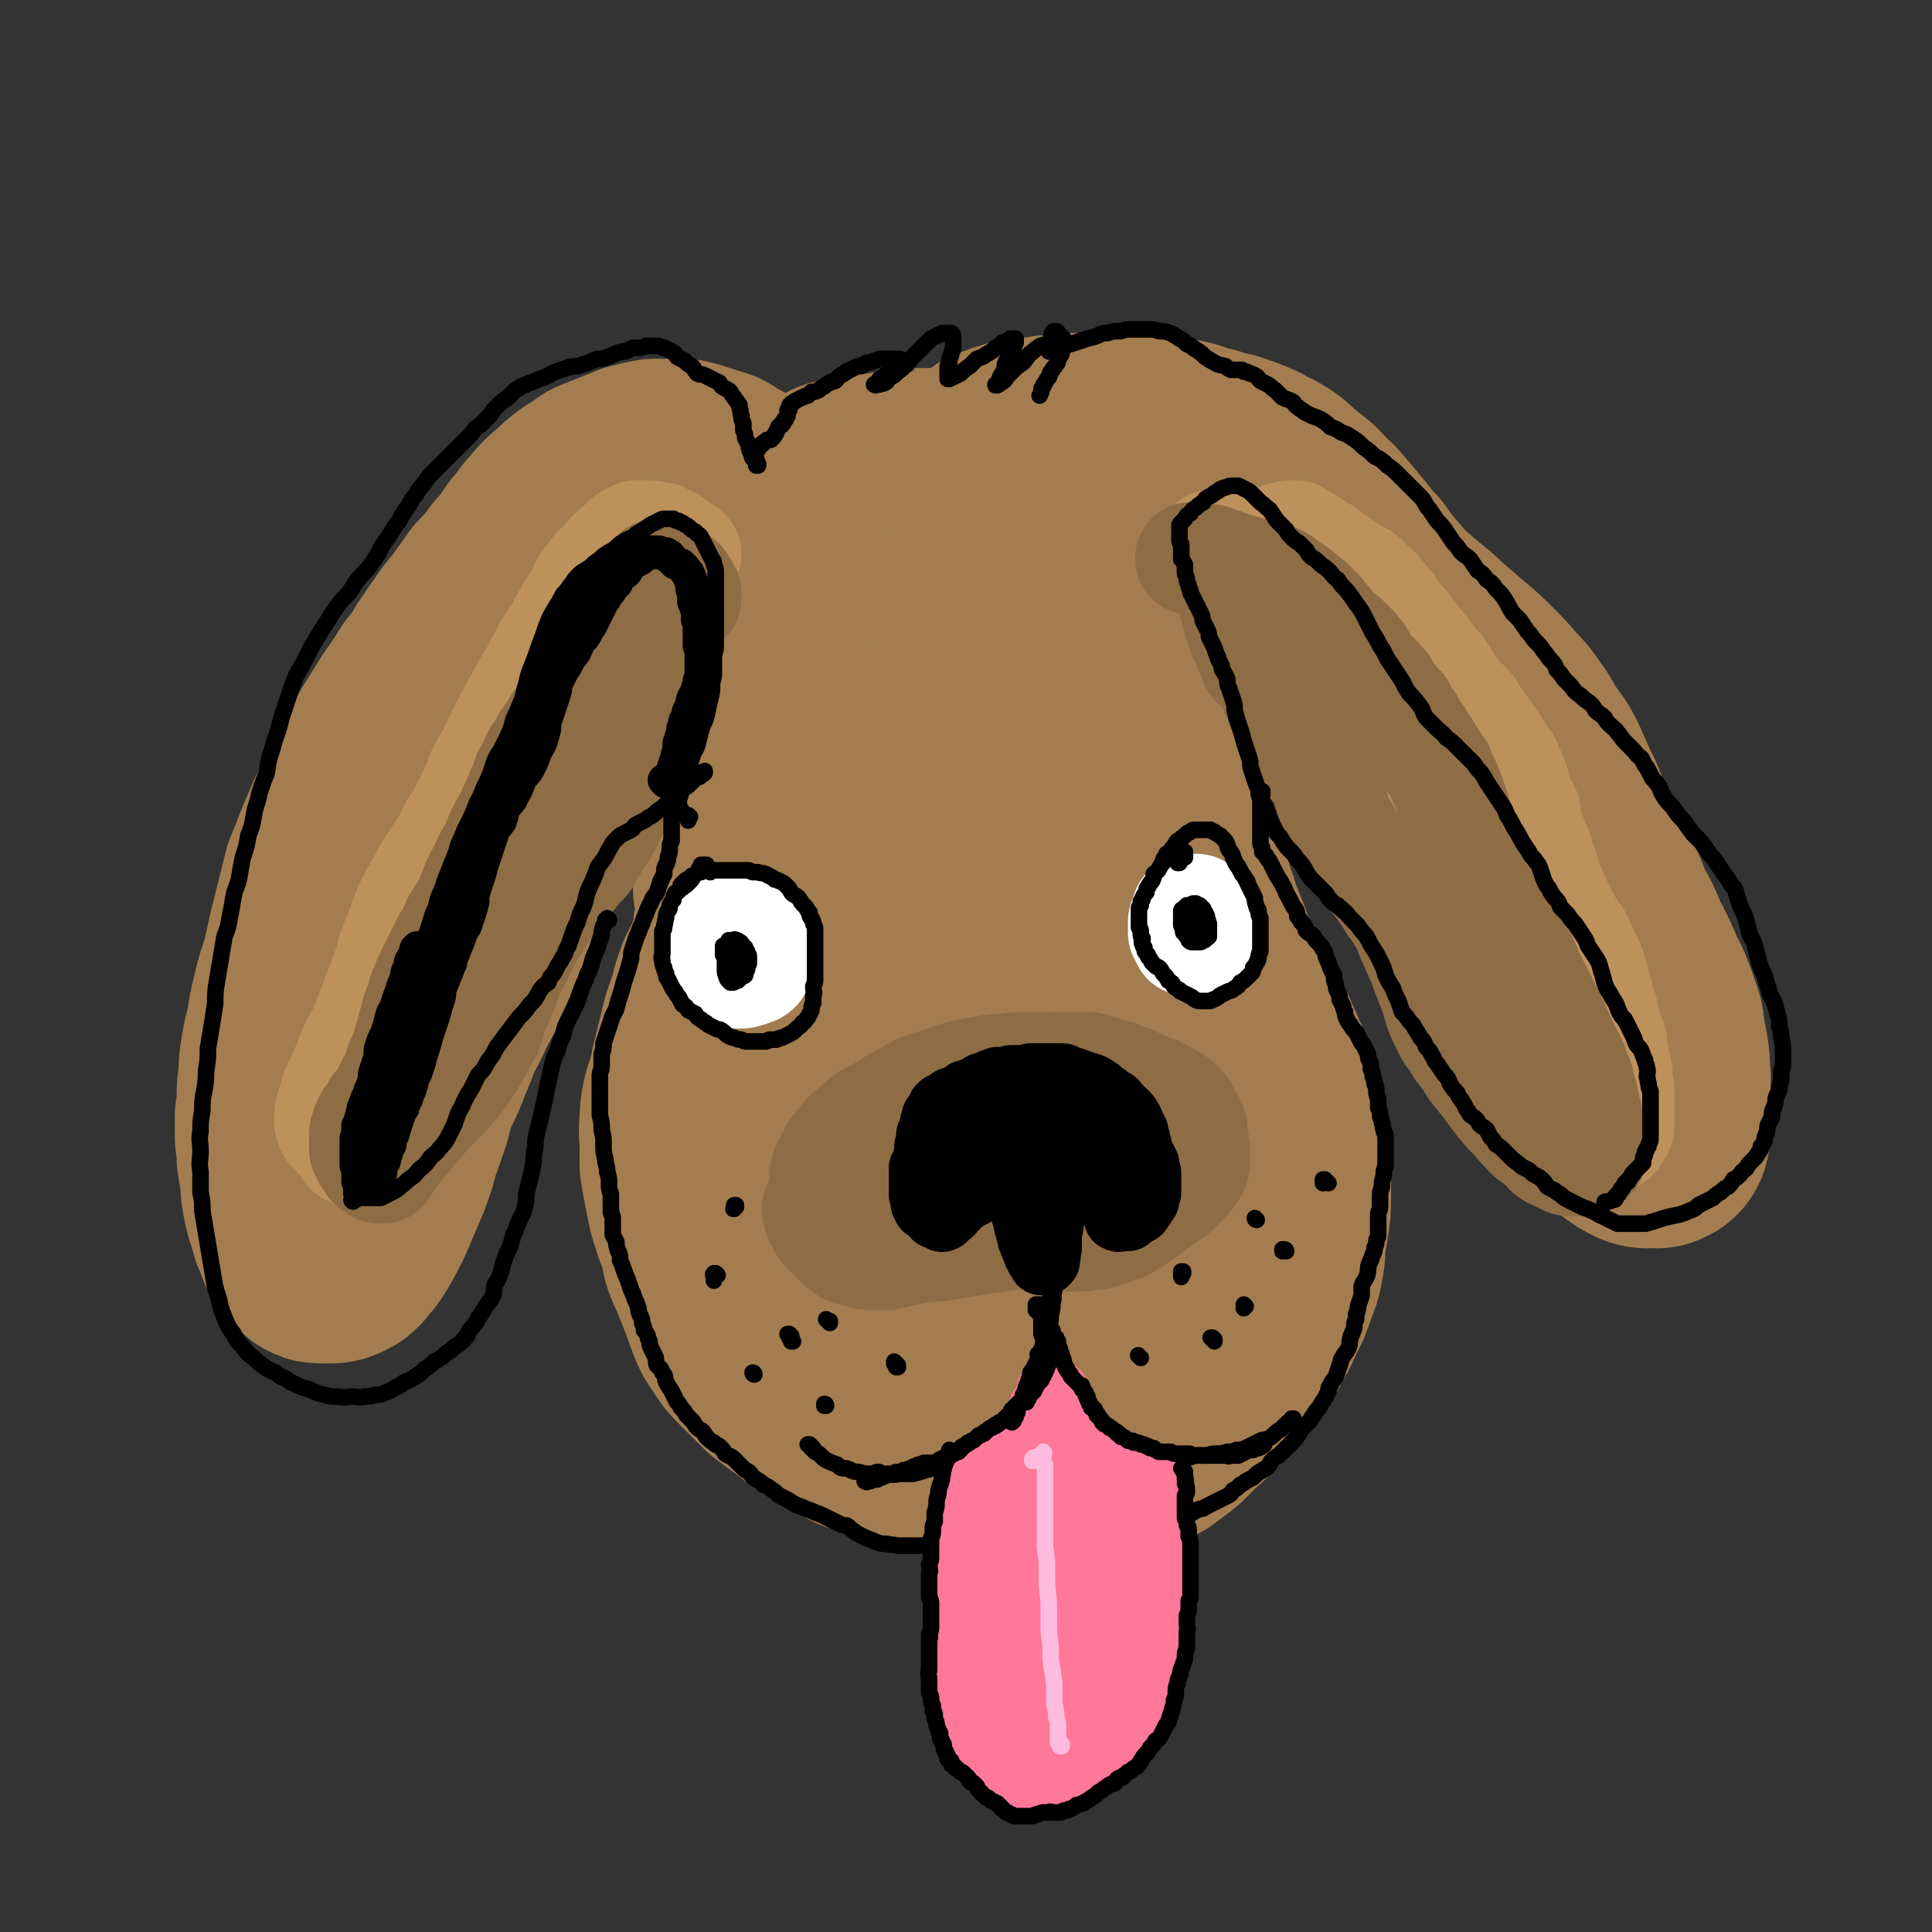 <svg viewBox='0 0 1050 1050' version='1.1' xmlns='http://www.w3.org/2000/svg' xmlns:xlink='http://www.w3.org/1999/xlink'><rect x="0" y="0" width="1050" height="1050" fill="#333333" stroke="none"/><g fill='none' stroke='rgb(163,125,79)' stroke-width='120' stroke-linecap='round' stroke-linejoin='round'><path d='M457,271c0,0 -1,-1 -1,-1 0,0 0,0 0,0 0,-1 0,-1 0,-2 0,-1 0,-1 0,-1 0,0 0,-1 0,-1 1,0 1,0 2,0 2,0 2,0 3,-1 3,0 3,0 5,0 3,-1 2,-1 5,-2 4,0 4,0 7,0 3,-1 3,-1 7,-1 3,-1 3,-1 7,-1 3,0 3,-1 6,-1 3,0 3,0 6,0 3,0 3,0 6,0 2,0 2,1 5,1 2,1 2,0 5,1 3,1 3,1 5,2 4,1 4,1 7,2 4,2 4,2 8,4 4,1 4,1 8,4 5,2 5,2 9,5 5,2 5,2 9,5 5,3 5,3 9,6 4,3 4,3 8,7 4,3 4,3 7,6 2,3 2,3 4,7 2,3 2,3 4,7 2,3 2,4 4,7 2,4 2,4 4,8 3,4 2,4 5,9 2,4 3,4 5,9 2,4 2,4 4,9 2,4 2,4 4,9 2,4 2,4 3,9 1,6 1,6 2,11 1,5 1,5 1,10 1,4 0,4 1,9 0,5 -1,5 0,10 0,5 0,5 0,10 0,5 0,5 0,10 0,4 0,4 1,8 0,3 0,3 1,7 1,3 1,3 2,7 1,3 1,3 2,6 0,3 0,3 1,6 1,4 2,4 3,7 1,4 1,4 2,8 1,4 1,4 3,9 1,4 1,4 3,9 2,5 2,5 4,10 1,5 1,5 3,9 3,6 3,6 5,11 2,5 2,5 5,10 2,5 1,5 4,9 2,4 2,4 5,8 3,4 3,4 5,9 2,4 2,4 4,9 2,4 2,4 4,9 2,5 2,5 3,11 2,5 1,5 2,11 2,6 2,6 3,13 0,6 0,7 0,13 0,7 0,7 0,14 0,7 0,7 -1,13 -1,6 -1,6 -2,12 0,5 0,6 -1,11 -1,5 -1,5 -3,9 -1,5 -2,5 -3,9 -2,4 -2,4 -4,8 -2,5 -2,5 -5,9 -2,5 -2,5 -5,9 -3,5 -3,5 -6,9 -4,5 -4,5 -8,9 -4,5 -4,5 -9,9 -4,5 -4,5 -9,9 -4,4 -3,4 -8,8 -4,3 -4,3 -8,6 -4,2 -4,2 -8,4 -4,2 -5,2 -9,3 -4,1 -4,1 -9,2 -4,0 -4,1 -9,1 -5,0 -5,0 -11,0 -6,-1 -6,-1 -11,-1 -7,-1 -7,-1 -13,-2 -6,-1 -6,-1 -13,-2 -6,-1 -6,0 -12,-1 -7,0 -7,0 -13,-1 -7,-1 -7,-1 -13,-2 -8,-1 -8,-1 -15,-2 -5,-1 -4,-1 -9,-3 -5,-2 -5,-1 -11,-3 -5,-3 -5,-3 -11,-6 -6,-3 -6,-3 -13,-8 -5,-3 -5,-4 -11,-8 -4,-3 -4,-3 -8,-6 -6,-6 -6,-6 -12,-12 -5,-5 -5,-5 -8,-10 -3,-4 -3,-4 -5,-9 -2,-5 -2,-6 -4,-11 -2,-5 -2,-5 -4,-10 -2,-6 -3,-6 -5,-12 -1,-5 -1,-5 -2,-9 -1,-4 -1,-4 -3,-8 -1,-5 -2,-5 -3,-10 -1,-5 -1,-5 -2,-10 -1,-5 -1,-5 -2,-11 0,-5 0,-5 0,-10 0,-7 -1,-7 0,-13 0,-5 0,-5 1,-10 1,-5 2,-5 3,-10 1,-4 1,-4 2,-9 1,-4 1,-4 2,-8 1,-4 1,-4 2,-8 1,-4 1,-4 2,-8 2,-4 1,-4 3,-8 1,-4 1,-4 2,-8 1,-3 1,-3 2,-6 1,-2 2,-2 2,-4 2,-2 2,-2 3,-5 1,-2 1,-2 1,-4 1,-1 1,-1 1,-2 1,0 1,0 1,-1 0,-1 1,-1 1,-1 0,-1 0,-1 0,-2 0,-1 0,-1 0,-2 0,-2 0,-2 1,-5 0,-2 0,-2 0,-4 1,-4 1,-4 1,-8 0,-3 0,-3 0,-6 0,-4 0,-4 -1,-8 0,-4 0,-4 0,-8 -1,-4 -1,-4 -2,-8 0,-3 0,-3 -1,-6 -1,-3 -1,-3 -1,-6 -1,-4 -1,-4 -1,-7 -1,-4 -1,-4 -1,-8 -1,-4 -1,-4 -1,-8 0,-5 0,-5 0,-9 0,-5 0,-5 0,-9 0,-5 1,-5 1,-10 0,-5 0,-5 0,-10 0,-4 0,-4 0,-9 0,-5 0,-5 1,-10 0,-5 0,-5 0,-10 1,-4 1,-4 1,-8 1,-4 1,-4 2,-9 1,-4 1,-4 2,-9 2,-4 2,-4 3,-9 2,-5 2,-5 4,-9 1,-5 1,-5 4,-9 1,-4 2,-4 3,-8 2,-3 2,-3 4,-7 1,-3 1,-3 3,-7 2,-3 2,-3 5,-5 3,-3 3,-3 5,-5 3,-1 3,-2 6,-3 3,-2 3,-2 7,-3 3,-1 3,-1 7,-1 3,-1 3,-1 7,-2 5,-1 5,-1 10,-1 5,-1 5,-1 10,-1 6,-1 6,-1 11,-1 6,-1 6,-1 12,-1 6,0 6,0 12,1 6,0 6,0 11,2 6,2 6,2 11,5 4,2 4,2 8,6 5,3 5,4 9,8 4,5 4,5 8,11 3,6 3,6 6,12 3,6 4,6 6,12 2,6 2,6 3,13 2,5 2,5 2,11 0,4 1,4 0,9 -1,4 0,4 -2,8 -3,4 -4,4 -7,8 -5,4 -4,4 -9,8 -5,4 -5,4 -11,8 -6,5 -6,5 -12,9 -7,3 -7,2 -14,5 -8,2 -8,3 -16,5 -7,1 -8,1 -16,1 -7,0 -7,1 -15,0 -7,0 -7,0 -14,-2 -5,-1 -5,-1 -10,-4 -4,-2 -4,-2 -7,-5 -2,-3 -2,-3 -3,-7 -2,-3 -2,-4 -2,-7 0,-4 0,-4 1,-7 1,-4 2,-4 4,-7 3,-3 3,-4 7,-7 5,-4 5,-4 11,-6 6,-4 6,-4 13,-6 7,-2 7,-2 15,-2 8,-1 8,-1 16,-1 9,0 10,0 18,2 9,2 10,3 18,8 8,4 8,4 15,12 7,7 7,8 12,17 4,10 4,11 6,21 2,12 2,13 2,25 0,12 0,13 -2,25 -2,11 -1,12 -6,22 -4,9 -5,8 -12,16 -5,6 -6,6 -13,12 -7,5 -7,5 -16,9 -9,4 -9,4 -18,7 -8,3 -8,3 -15,5 -7,1 -7,1 -14,1 -5,0 -5,0 -10,-2 -5,-1 -5,-1 -8,-4 -3,-2 -3,-2 -5,-6 -2,-3 -1,-3 -2,-7 0,-5 0,-5 0,-9 2,-7 2,-7 4,-13 4,-7 4,-7 8,-14 6,-7 6,-7 13,-12 7,-6 7,-6 15,-10 8,-3 8,-2 17,-3 9,-1 10,-1 19,0 9,2 10,3 19,7 9,4 9,4 17,10 7,6 8,7 13,15 6,8 6,9 9,18 4,10 3,10 5,21 1,10 1,10 0,20 0,9 0,9 -3,17 -4,9 -4,10 -10,17 -7,8 -7,8 -15,15 -9,7 -9,7 -19,13 -10,6 -9,6 -20,11 -10,6 -10,6 -22,10 -10,4 -10,4 -20,6 -10,1 -10,1 -19,1 -8,0 -8,0 -16,-2 -6,-3 -6,-3 -12,-7 -5,-4 -5,-4 -9,-10 -3,-5 -3,-5 -5,-11 -1,-8 -2,-9 -1,-17 2,-10 2,-10 6,-19 4,-11 4,-11 10,-20 5,-10 5,-11 13,-18 8,-8 9,-8 19,-14 11,-6 11,-6 22,-9 11,-2 12,-2 23,-2 10,0 11,0 21,3 9,3 10,4 18,10 8,7 8,7 14,16 7,9 7,9 11,19 4,10 5,10 7,21 2,10 2,10 2,21 0,10 1,10 -1,20 -2,9 -1,10 -5,18 -4,9 -5,9 -11,16 -7,8 -8,8 -16,15 -9,6 -9,6 -18,12 -9,6 -9,6 -19,11 -10,4 -10,5 -21,7 -8,2 -9,2 -18,2 -6,0 -7,1 -13,-1 -5,-1 -6,-2 -9,-5 -3,-3 -3,-4 -4,-8 -1,-5 -2,-5 -1,-11 0,-7 0,-7 3,-15 3,-9 3,-9 8,-17 5,-9 5,-10 12,-17 7,-8 8,-8 16,-14 9,-6 9,-6 19,-9 10,-4 11,-4 22,-5 10,-2 11,-2 21,-1 10,0 11,1 20,4 9,3 9,4 16,9 7,6 7,6 12,14 5,7 5,8 8,16 2,8 1,8 1,16 0,8 0,8 -2,15 -2,8 -2,8 -6,15 -4,7 -4,7 -9,13 -4,5 -4,5 -9,9 -8,8 -8,8 -17,15 -7,4 -7,4 -14,8 -5,2 -5,2 -11,3 -3,1 -3,1 -7,1 -3,0 -3,1 -6,0 -3,-1 -3,-1 -5,-3 -2,-1 -3,-1 -4,-4 -2,-2 -2,-3 -4,-6 -2,-5 -2,-5 -3,-10 0,-4 0,-4 0,-8 '/><path d='M425,290c0,0 0,0 -1,-1 0,-1 0,-2 0,-3 0,-2 0,-2 0,-4 -1,-1 -1,-1 -1,-1 0,-1 0,-1 0,-1 0,0 0,0 0,0 -1,0 -1,0 -1,0 0,0 0,0 -1,0 -1,0 -1,0 -2,1 -1,0 -1,0 -2,0 -1,0 -1,0 -2,-1 -1,0 -1,0 -2,-1 -1,0 -1,-1 -3,-2 -1,-1 -1,-1 -3,-2 -1,-1 -1,-2 -2,-3 -2,-2 -2,-2 -4,-3 -3,-2 -3,-2 -5,-4 -3,-1 -3,-2 -6,-3 -2,-2 -2,-2 -6,-3 -3,-1 -3,-1 -6,-2 -3,-1 -3,-1 -7,-2 -4,0 -4,0 -7,0 -4,0 -4,0 -8,0 -5,1 -5,1 -9,2 -5,2 -5,2 -10,4 -5,2 -5,2 -10,4 -4,3 -4,3 -9,6 -4,3 -4,3 -8,7 -5,4 -5,4 -9,9 -5,5 -4,6 -9,11 -5,7 -4,7 -10,13 -5,7 -5,7 -11,13 -5,7 -5,7 -10,14 -5,6 -5,6 -9,12 -4,5 -3,5 -7,10 -4,7 -4,7 -9,13 -5,8 -5,8 -10,15 -5,8 -5,8 -10,16 -4,7 -4,7 -8,15 -4,7 -4,7 -7,14 -4,8 -4,8 -8,15 -3,7 -3,7 -6,14 -3,8 -3,8 -6,15 -2,8 -2,8 -4,16 -2,8 -2,8 -4,16 -2,9 -2,9 -4,18 -3,9 -3,8 -5,17 -2,8 -2,8 -3,16 -2,7 -2,7 -3,13 -1,6 -1,6 -1,13 -1,5 -1,5 -1,11 0,5 0,5 -1,10 0,6 0,6 0,11 1,6 1,6 1,11 1,6 1,6 2,12 0,5 0,5 1,10 1,5 1,5 3,10 1,5 1,5 3,9 1,3 1,4 3,6 2,2 2,2 4,4 1,1 1,1 3,1 2,0 2,0 4,0 2,0 2,0 4,-1 2,-1 2,-1 3,-3 3,-3 3,-3 5,-6 3,-5 3,-5 5,-9 3,-6 3,-6 5,-11 3,-7 3,-7 6,-14 3,-8 3,-8 5,-16 3,-8 3,-8 6,-17 2,-8 2,-8 5,-16 4,-8 4,-8 7,-16 3,-7 3,-7 6,-15 4,-7 4,-7 7,-14 5,-9 5,-9 9,-19 3,-7 3,-7 6,-13 2,-7 3,-7 5,-13 3,-6 3,-6 5,-13 3,-7 3,-7 6,-14 3,-7 3,-7 6,-14 3,-6 3,-6 6,-12 3,-6 4,-5 6,-11 3,-6 3,-6 6,-11 3,-6 3,-5 6,-11 2,-4 2,-4 5,-9 3,-6 3,-6 5,-11 3,-6 3,-6 5,-12 2,-6 2,-6 4,-12 3,-6 3,-6 5,-12 2,-7 2,-7 5,-14 2,-7 2,-7 5,-14 2,-6 2,-6 5,-13 2,-5 2,-5 4,-10 2,-4 2,-4 4,-9 2,-3 2,-3 4,-7 1,-2 1,-2 3,-3 1,-1 1,-1 2,-2 1,0 1,0 2,0 0,0 0,-1 1,0 1,0 1,0 1,1 1,2 1,2 1,3 1,2 1,2 2,4 0,3 0,3 0,6 '/><path d='M551,255c0,0 0,0 -1,-1 0,0 0,0 -1,0 -2,-1 -2,-1 -3,-2 -1,-1 -1,-1 -2,-2 -1,-1 -1,-1 -1,-1 -1,0 -1,-1 -1,-1 1,0 1,0 1,0 1,-1 2,-1 3,-1 1,-1 1,-1 3,-1 2,-1 2,-1 5,-2 2,0 3,0 5,0 4,-1 4,-1 7,-1 4,-1 4,-1 7,-1 4,0 4,0 8,-1 4,0 4,0 8,0 4,0 4,0 8,0 5,-1 5,0 9,0 5,0 5,-1 10,0 5,0 5,0 10,0 5,1 5,1 10,2 5,1 5,1 9,2 5,2 5,2 10,3 6,2 6,2 11,3 6,2 6,2 11,4 5,2 5,3 10,5 5,3 5,3 9,7 5,4 5,4 10,8 5,5 4,5 9,9 6,7 6,7 11,13 6,7 5,7 11,13 5,7 5,7 11,14 6,7 6,7 13,13 8,7 8,6 15,13 7,6 7,6 14,12 6,5 6,5 12,11 5,5 5,5 10,11 5,5 5,5 9,11 4,5 3,5 6,10 3,4 3,4 6,8 3,5 3,5 5,10 4,8 3,8 7,15 4,9 3,9 7,17 4,9 4,9 8,18 4,8 4,8 9,17 3,8 3,8 7,15 4,8 3,8 7,15 3,6 3,6 6,13 2,5 3,5 5,11 2,5 2,5 4,11 1,3 1,3 1,7 1,4 1,4 2,9 1,6 1,6 1,12 1,5 0,5 0,10 0,3 0,3 0,7 0,2 0,2 0,5 0,1 0,1 0,2 0,2 0,2 0,4 0,1 0,1 0,2 0,2 0,2 0,3 0,1 0,2 -1,2 -1,1 -1,0 -3,0 -2,0 -2,1 -5,0 -4,-2 -4,-2 -8,-5 -4,-3 -4,-3 -8,-7 -4,-5 -4,-5 -7,-10 -4,-5 -4,-5 -8,-11 -4,-7 -4,-7 -7,-13 -4,-7 -3,-7 -7,-14 -4,-7 -4,-7 -8,-13 -6,-9 -6,-9 -11,-18 -5,-8 -5,-8 -9,-15 -4,-6 -4,-6 -8,-12 -4,-6 -4,-6 -8,-12 -5,-7 -5,-7 -10,-13 -4,-7 -4,-7 -8,-13 -4,-6 -4,-6 -7,-13 -4,-6 -4,-6 -8,-12 -4,-6 -4,-6 -8,-11 -4,-6 -4,-5 -8,-11 -4,-4 -4,-5 -8,-9 -3,-5 -3,-5 -7,-9 -3,-4 -3,-4 -7,-8 -3,-4 -3,-4 -7,-8 -3,-5 -3,-4 -7,-9 -4,-4 -4,-4 -7,-8 -3,-4 -3,-4 -6,-8 -3,-3 -4,-3 -6,-7 -3,-4 -3,-5 -6,-9 -3,-4 -3,-4 -5,-9 -3,-5 -3,-5 -5,-9 -3,-5 -3,-5 -5,-9 -2,-5 -2,-5 -4,-9 -2,-4 -2,-4 -4,-8 -2,-3 -3,-3 -5,-6 -1,-2 -1,-2 -2,-4 -1,-1 -1,-1 -2,-2 0,-1 0,-1 0,-1 0,0 0,0 0,0 0,0 0,0 0,0 1,0 1,0 1,0 1,0 1,0 2,0 0,1 0,1 1,1 1,2 1,2 2,3 1,2 1,2 2,4 1,3 1,3 2,5 '/></g>
<g fill='none' stroke='rgb(189,145,92)' stroke-width='60' stroke-linecap='round' stroke-linejoin='round'><path d='M373,301c0,0 0,0 -1,-1 0,0 1,1 1,1 0,0 0,0 0,0 0,0 0,0 -1,0 0,0 0,0 0,0 0,0 0,0 0,0 0,1 0,1 -1,1 0,0 0,0 0,0 1,0 0,0 0,-1 0,0 0,1 0,1 0,0 0,0 0,0 -1,0 -1,0 -1,0 -1,-1 -1,-1 -1,-2 -1,-1 -2,0 -2,-1 -1,-2 -1,-2 -2,-4 -2,-1 -2,-1 -4,-2 -1,0 -1,0 -2,-1 -2,0 -2,0 -4,0 -1,-1 -1,-1 -3,-1 -2,0 -2,0 -3,0 -2,0 -2,0 -3,0 -2,1 -2,1 -4,2 -2,1 -2,2 -4,4 -3,2 -3,2 -5,4 -3,3 -3,3 -5,6 -4,3 -4,3 -6,7 -4,4 -4,4 -6,9 -3,5 -3,5 -6,10 -3,5 -3,5 -6,11 -3,4 -3,4 -6,9 -2,5 -2,5 -5,9 -2,5 -2,5 -5,9 -3,6 -3,5 -6,11 -3,5 -3,5 -6,11 -3,6 -3,6 -6,12 -3,7 -3,6 -7,13 -3,6 -2,6 -5,12 -3,6 -3,6 -6,12 -2,4 -2,4 -5,8 -2,5 -2,5 -5,10 -4,6 -4,6 -8,12 -3,5 -3,5 -6,11 -3,5 -3,5 -6,11 -2,5 -2,5 -4,11 -2,5 -2,5 -4,10 -2,5 -1,5 -3,10 -2,6 -2,6 -4,11 -2,5 -2,5 -4,11 -2,5 -2,5 -4,10 -2,5 -2,5 -5,10 -2,4 -2,4 -4,9 -1,4 -2,4 -3,8 -2,4 -2,4 -4,8 -1,3 -1,3 -2,7 -1,2 -1,2 -1,4 -1,2 -1,2 -1,4 0,2 0,2 0,3 1,1 1,1 1,3 1,1 1,1 2,2 1,1 1,1 2,2 1,1 1,1 2,2 1,1 1,1 2,3 0,0 0,0 1,1 0,1 0,1 1,2 1,0 1,0 2,0 1,0 1,0 2,0 2,0 2,0 4,-1 2,-1 2,-1 5,-3 3,-2 3,-2 5,-4 4,-3 4,-3 7,-7 4,-3 4,-3 7,-7 4,-3 4,-3 7,-7 3,-4 3,-4 6,-8 3,-4 3,-4 6,-8 3,-4 3,-4 5,-9 3,-7 3,-7 6,-13 2,-6 1,-6 4,-11 2,-5 2,-5 4,-11 3,-5 3,-5 6,-11 2,-6 2,-6 6,-12 3,-6 3,-6 6,-11 4,-5 4,-5 7,-10 4,-5 4,-5 6,-10 3,-4 3,-4 5,-9 2,-3 2,-3 4,-7 2,-4 2,-4 4,-8 1,-5 2,-5 3,-9 1,-5 1,-5 2,-10 1,-5 1,-5 3,-10 2,-5 3,-5 5,-11 3,-5 3,-5 5,-11 3,-5 4,-5 7,-10 2,-6 2,-6 5,-11 3,-5 3,-5 6,-9 2,-5 2,-5 4,-9 1,-4 2,-4 3,-7 1,-3 1,-3 2,-7 0,-3 0,-3 0,-6 1,-3 1,-3 1,-6 0,-4 0,-4 0,-7 0,-4 -1,-4 -1,-7 0,-3 0,-3 0,-6 0,-3 0,-3 0,-6 0,-1 0,-1 0,-3 0,-1 0,-1 -1,-1 0,-1 0,-1 0,-1 0,0 0,0 0,0 0,1 0,1 -1,1 -1,1 -1,1 -1,3 -1,1 -1,1 -2,3 -2,2 -2,1 -3,3 -2,3 -1,3 -3,5 -1,3 -2,3 -3,6 -2,3 -1,3 -3,7 -2,4 -2,4 -4,8 -2,4 -2,4 -4,9 -3,5 -3,4 -5,9 -3,5 -3,5 -5,11 -2,6 -2,6 -3,12 -3,7 -2,7 -4,14 '/><path d='M660,297c0,0 0,-1 -1,-1 0,0 1,1 1,1 0,0 0,-1 0,-1 0,0 1,0 1,0 0,0 0,0 1,0 1,0 1,0 2,0 1,0 1,0 2,0 2,0 2,0 5,0 2,0 2,0 5,0 2,0 2,0 4,0 3,0 3,0 5,0 3,-1 3,-1 6,-2 2,0 2,0 4,-1 1,0 1,-1 2,-1 2,0 2,0 4,-1 1,0 1,0 3,0 2,1 2,1 3,2 2,1 2,1 4,2 3,2 3,2 6,4 2,1 2,1 4,3 3,2 3,2 6,4 3,2 3,2 6,4 3,2 3,2 7,4 2,2 2,2 4,4 3,3 3,2 5,5 2,2 2,2 4,5 3,2 2,3 4,5 3,4 3,4 6,7 3,4 3,4 6,8 4,5 4,5 7,9 3,4 3,4 6,7 4,6 4,7 8,12 4,6 5,5 9,10 2,4 2,4 5,8 4,5 4,5 8,11 3,5 3,5 6,9 2,4 2,4 3,7 3,6 2,7 4,13 2,4 2,4 4,7 1,4 0,4 1,8 2,5 2,5 4,10 2,4 2,4 3,9 2,4 2,4 3,9 2,5 2,5 4,9 2,5 2,5 4,9 1,3 1,3 3,6 3,5 3,5 6,9 1,3 2,3 3,7 2,3 1,3 3,6 1,2 1,2 2,5 1,3 1,3 2,7 1,4 1,4 2,8 1,3 1,3 2,6 0,3 0,3 1,6 1,3 1,3 2,6 1,3 1,3 2,5 0,2 0,2 0,4 1,4 1,4 2,8 0,2 0,2 1,5 0,3 0,3 0,6 1,2 1,2 1,4 0,3 0,3 0,5 0,2 0,2 0,5 0,2 0,2 0,4 0,2 0,2 0,4 0,2 0,2 -1,3 -1,2 -1,3 -3,4 -2,2 -2,1 -4,2 -3,2 -3,2 -6,2 -2,1 -2,1 -4,1 -2,0 -3,0 -5,0 -4,-2 -3,-2 -7,-4 -3,-3 -3,-3 -6,-5 -3,-3 -2,-3 -5,-5 -3,-4 -3,-4 -6,-7 -4,-4 -4,-4 -8,-8 -5,-6 -5,-6 -10,-11 -4,-5 -4,-5 -8,-10 -3,-4 -4,-4 -7,-9 -4,-4 -4,-4 -7,-8 -2,-4 -3,-4 -5,-7 -3,-6 -3,-6 -6,-12 -3,-6 -3,-6 -5,-11 -2,-6 -2,-6 -5,-11 -2,-4 -2,-4 -3,-8 -3,-6 -3,-7 -5,-13 -3,-5 -3,-5 -6,-10 -3,-5 -3,-5 -6,-10 -3,-3 -3,-3 -5,-6 -4,-5 -4,-5 -7,-9 -3,-3 -3,-3 -6,-7 -3,-4 -3,-4 -6,-9 -2,-3 -2,-4 -3,-7 -2,-4 -2,-4 -3,-8 -2,-5 -2,-5 -3,-9 -1,-5 -1,-5 -3,-9 -1,-5 -1,-5 -3,-10 -2,-5 -2,-4 -4,-9 -3,-4 -3,-4 -5,-9 -2,-4 -2,-4 -5,-8 -2,-4 -2,-4 -4,-8 -2,-3 -2,-3 -4,-6 -1,-3 -1,-3 -2,-6 -2,-3 -2,-2 -3,-5 0,-3 0,-3 0,-5 -1,-2 -1,-2 -1,-4 -1,-4 -1,-4 -1,-7 -1,-3 -1,-3 -2,-6 0,-2 0,-2 -1,-5 -1,-3 -1,-3 -2,-5 0,-2 0,-2 -1,-3 -1,-3 -1,-3 -1,-5 -1,-1 0,-1 0,-2 0,-1 -1,-1 0,-1 0,0 0,0 0,0 1,-1 1,-1 2,0 2,0 2,-1 3,0 2,1 2,1 4,3 2,1 2,1 4,3 1,1 1,2 3,3 3,3 4,3 7,6 3,3 3,3 5,6 3,4 4,4 7,7 3,5 3,5 7,10 4,6 4,6 8,11 4,7 5,6 9,13 6,8 5,8 10,16 5,8 5,8 10,16 6,8 6,8 11,16 5,9 4,9 9,18 4,8 4,8 8,16 3,8 3,8 7,15 3,6 2,6 6,12 3,5 3,4 6,9 2,4 2,4 4,8 2,4 2,4 4,7 2,4 2,4 3,7 2,3 2,3 3,6 2,4 2,4 4,7 1,3 1,3 3,6 1,4 2,4 3,7 1,2 0,3 1,5 1,3 2,3 3,6 2,4 2,4 4,7 2,3 2,3 4,6 2,3 2,3 4,6 2,2 3,2 5,5 2,2 2,2 4,3 2,2 2,2 4,3 1,1 1,1 2,2 1,1 1,1 2,1 0,1 0,1 1,1 0,0 0,0 0,0 '/></g>
<g fill='none' stroke='rgb(142,109,69)' stroke-width='60' stroke-linecap='round' stroke-linejoin='round'><path d='M369,325c0,0 0,0 -1,-1 0,0 1,1 1,1 0,0 0,0 0,0 0,-1 0,-1 0,-1 1,0 1,0 1,0 1,1 1,1 2,1 0,0 0,0 0,0 0,0 0,0 1,0 0,0 0,0 0,0 0,1 -1,0 -1,0 0,0 0,0 1,-1 0,0 0,0 0,-1 0,0 0,0 0,-1 -1,-1 -1,-1 -1,-1 0,-1 0,-1 -1,-2 -1,-1 -1,-1 -1,-2 -1,-1 -1,-1 -2,-1 -1,-1 -1,-1 -2,-2 -1,-1 -1,-1 -3,-2 -1,-1 -1,0 -2,0 -2,0 -2,-1 -4,0 -1,1 -1,1 -2,3 -2,2 -2,2 -4,4 -2,3 -1,3 -3,6 -2,4 -2,4 -3,8 -2,5 -2,5 -4,10 -2,5 -2,5 -5,10 -2,4 -2,4 -4,8 -3,3 -3,3 -5,6 -3,3 -3,3 -6,6 -3,3 -3,3 -6,7 -3,3 -3,3 -6,7 -3,3 -3,3 -6,7 -3,5 -3,5 -6,9 -2,4 -2,4 -5,8 -2,5 -2,5 -5,10 -2,5 -1,5 -4,10 -2,6 -3,6 -5,12 -3,5 -3,5 -6,11 -2,5 -2,5 -4,9 -3,5 -3,5 -5,10 -3,5 -3,5 -5,10 -2,5 -2,5 -4,10 -2,3 -2,3 -4,6 -2,3 -2,3 -3,6 -2,4 -2,4 -4,7 -2,4 -2,4 -4,8 -2,4 -2,4 -4,8 -2,4 -2,4 -4,9 -2,4 -1,4 -3,9 -2,5 -2,5 -3,10 -2,5 -1,5 -3,10 -1,4 -1,4 -3,9 -2,4 -2,4 -3,9 -2,3 -2,3 -4,7 -1,3 -1,3 -3,6 -2,3 -2,3 -4,5 -1,2 -1,2 -2,4 -2,2 -2,2 -3,4 -1,2 -1,2 -1,3 -1,2 -1,2 -1,4 0,2 0,2 0,4 0,2 0,2 0,4 1,2 1,2 2,4 1,1 1,1 2,3 1,1 1,1 2,1 1,1 1,1 1,1 1,1 1,1 1,1 0,0 0,0 1,0 0,0 0,0 1,0 1,-1 1,-2 2,-3 1,-2 1,-2 3,-4 2,-3 2,-3 4,-6 3,-3 3,-3 6,-7 3,-4 3,-4 7,-8 3,-4 4,-4 7,-8 4,-4 5,-4 9,-9 4,-5 4,-5 8,-11 3,-5 3,-5 6,-10 2,-5 2,-5 5,-9 2,-5 1,-6 3,-11 3,-5 3,-5 5,-11 3,-6 2,-6 5,-12 3,-6 3,-6 6,-12 3,-6 3,-6 6,-11 3,-5 3,-5 6,-9 2,-4 2,-4 5,-8 3,-3 3,-3 5,-6 2,-2 2,-3 5,-5 1,-2 2,-2 3,-4 2,-2 2,-2 4,-4 1,-2 1,-2 2,-5 2,-2 2,-2 4,-5 2,-3 2,-3 4,-6 2,-4 2,-4 4,-8 2,-4 2,-4 5,-9 2,-4 2,-4 4,-9 2,-4 2,-4 4,-8 1,-3 1,-3 2,-7 1,-3 1,-3 1,-6 1,-2 1,-2 2,-5 1,-3 1,-3 1,-6 1,-2 1,-2 1,-5 1,-3 1,-3 1,-6 1,-3 1,-3 1,-6 0,-3 0,-3 0,-7 1,-3 1,-3 1,-6 0,-3 0,-3 0,-5 0,-3 0,-3 0,-6 0,-2 -1,-2 -1,-4 -1,-2 -1,-2 -1,-4 -1,-1 -1,-1 -1,-2 -1,-1 0,-1 -1,-2 0,0 0,0 0,0 0,0 0,0 0,0 0,0 0,0 0,1 0,0 0,0 0,1 0,0 0,0 0,0 0,1 0,1 1,1 0,0 0,0 0,1 0,1 0,1 0,2 '/><path d='M651,305c0,0 0,0 -1,-1 0,0 0,0 0,0 -1,0 -1,-1 -2,-1 0,0 0,0 0,0 -1,0 -1,0 -1,0 0,0 0,0 0,0 0,1 0,1 0,1 0,0 0,0 0,0 1,0 1,0 1,0 1,0 1,0 1,0 1,0 1,0 2,0 1,0 1,0 2,0 2,0 2,0 4,0 2,0 2,0 3,1 2,0 2,1 4,1 2,1 2,1 4,2 2,0 2,0 4,1 2,1 2,1 4,1 3,1 3,1 5,2 3,0 3,0 5,0 2,1 2,1 4,2 2,0 2,0 4,1 2,1 2,1 4,3 2,1 2,1 3,2 2,1 2,1 3,2 3,2 3,2 5,4 3,2 3,2 5,5 3,2 3,2 5,5 3,3 3,4 6,7 3,3 4,3 7,6 4,4 4,4 7,8 2,3 2,4 4,7 3,4 4,3 7,7 3,3 3,4 5,7 3,4 3,4 6,7 2,4 2,4 5,8 2,4 2,4 5,8 2,4 3,4 5,8 3,5 3,5 6,9 2,5 2,5 4,9 2,5 2,5 4,11 2,5 1,5 3,11 2,5 2,5 4,11 2,5 1,5 4,11 2,5 2,5 5,10 2,6 2,6 5,11 2,5 2,5 5,10 3,4 3,4 5,9 3,4 3,3 5,7 1,4 1,4 3,7 1,3 1,3 2,6 2,3 2,3 4,7 2,4 2,4 4,8 2,4 2,4 4,8 2,4 2,4 4,9 2,4 2,4 4,8 2,4 2,4 4,8 1,4 1,4 3,8 1,4 1,4 2,8 1,4 1,5 2,9 1,3 1,3 2,7 0,3 0,3 1,6 0,2 0,2 0,4 0,2 0,2 0,4 0,1 0,1 0,2 0,1 0,1 -1,2 0,0 0,0 -1,1 -1,0 -1,0 -1,0 -1,0 -1,0 -2,0 0,1 0,1 -1,1 -1,0 -1,0 -2,0 -1,0 -1,0 -3,0 -2,0 -2,0 -3,-1 -3,-1 -3,-1 -5,-2 -4,-2 -4,-2 -6,-5 -4,-3 -4,-3 -8,-6 -7,-7 -6,-7 -13,-14 -5,-6 -5,-6 -10,-13 -4,-5 -4,-5 -8,-10 -3,-5 -3,-5 -7,-10 -3,-5 -3,-5 -6,-9 -2,-4 -2,-4 -4,-8 -2,-5 -2,-5 -3,-9 -2,-6 -2,-6 -4,-11 -2,-5 -2,-5 -4,-11 -3,-6 -3,-6 -5,-11 -3,-6 -2,-6 -5,-11 -3,-5 -3,-5 -6,-9 -3,-5 -3,-5 -6,-9 -3,-4 -3,-4 -6,-8 -2,-3 -3,-3 -5,-6 -3,-3 -3,-3 -5,-6 -1,-3 -1,-3 -2,-6 -2,-4 -2,-4 -4,-7 -2,-4 -2,-4 -3,-7 -2,-5 -2,-5 -3,-9 -2,-4 -1,-4 -3,-9 -2,-4 -3,-4 -5,-8 -2,-4 -2,-4 -5,-8 -2,-4 -1,-4 -4,-8 -1,-3 -1,-3 -3,-6 -2,-3 -2,-3 -4,-6 -2,-2 -1,-2 -3,-5 -1,-3 -1,-3 -2,-5 -1,-3 -1,-3 -2,-5 -1,-2 -1,-2 -2,-5 -1,-2 -1,-2 -2,-5 -2,-3 -2,-3 -3,-6 -1,-3 -1,-3 -2,-6 -1,-3 -1,-3 -3,-6 -1,-3 -1,-3 -2,-5 -1,-3 -1,-3 -2,-5 -1,-1 -1,-1 -2,-2 0,-1 0,-1 -1,-2 0,0 0,0 -1,-1 0,0 0,0 0,0 0,0 0,0 0,0 0,0 0,0 0,0 -1,0 -1,0 -1,0 0,-1 0,-1 0,-1 0,0 0,0 0,0 1,0 0,0 0,0 0,0 0,0 0,0 0,0 0,0 0,0 1,0 0,0 0,0 0,0 0,0 0,0 0,0 0,0 0,0 1,0 0,0 0,0 0,0 0,0 0,0 1,2 1,2 1,3 1,3 1,3 1,5 1,3 1,3 2,6 1,4 2,4 3,7 1,3 1,3 3,6 0,1 1,1 1,3 1,0 1,0 1,1 0,0 0,0 0,0 0,1 0,0 -1,0 0,0 1,0 1,0 0,0 0,0 1,0 0,0 0,0 0,0 0,0 0,0 0,0 0,0 0,0 0,0 0,-1 0,-1 0,-2 0,-1 0,-1 0,-2 0,-3 0,-3 0,-5 0,-3 0,-3 1,-6 0,-2 1,-2 1,-4 '/><path d='M472,624c0,0 -1,-1 -1,-1 0,0 0,0 0,0 0,0 0,0 0,-1 0,0 0,0 0,0 1,-1 1,-1 1,-2 1,0 1,0 1,-1 0,-1 0,-1 1,-2 0,-1 0,-1 1,-2 1,-1 1,-1 1,-3 1,-1 1,-1 2,-2 1,-2 1,-2 2,-3 2,-1 2,-1 3,-3 2,-1 2,-1 4,-2 1,-1 1,-2 3,-2 3,-2 3,-1 6,-2 3,-1 3,-2 6,-3 4,-1 4,-1 8,-2 4,0 4,0 8,-1 5,-1 5,-1 10,-2 4,-1 4,-1 9,-2 4,-1 4,-1 9,-2 4,-2 4,-2 8,-3 4,-1 4,-1 8,-1 4,-1 4,-1 8,-1 3,-1 3,-1 7,-1 4,0 4,0 8,0 3,0 3,0 7,0 3,1 3,1 7,2 3,1 3,1 7,2 4,2 4,2 8,3 4,2 4,2 8,4 4,1 4,1 8,3 4,2 4,2 7,4 2,1 2,1 4,3 2,2 2,2 3,4 1,2 1,2 2,4 1,2 1,2 2,4 0,3 0,3 0,5 1,3 1,3 1,5 1,3 0,3 0,6 0,2 1,2 0,4 0,2 0,2 -2,4 -1,2 -1,2 -3,4 -2,2 -2,2 -5,5 -2,2 -2,2 -5,4 -3,2 -3,2 -6,4 -3,2 -3,2 -5,4 -3,2 -2,2 -5,3 -2,2 -2,2 -4,3 -3,2 -3,2 -6,3 -3,1 -2,1 -5,2 -4,1 -4,1 -7,2 -4,0 -4,0 -8,1 -4,0 -4,0 -9,0 -4,0 -4,0 -9,0 -5,0 -5,-1 -10,-1 -4,-1 -4,0 -9,-1 -4,0 -5,0 -9,-1 -4,0 -4,0 -8,-1 -4,-1 -4,-1 -7,-1 -4,-1 -4,-1 -8,-1 -4,0 -4,0 -8,-1 -4,0 -4,0 -9,0 -4,0 -4,0 -8,0 -4,0 -4,0 -8,0 -5,0 -5,0 -9,0 -4,0 -4,0 -8,0 -4,-1 -4,-1 -7,-2 -3,-1 -3,-1 -5,-3 -2,-1 -2,-1 -4,-2 -1,-2 -1,-2 -2,-3 -1,-2 -1,-2 -2,-4 0,-2 0,-2 -1,-5 0,-2 0,-2 0,-5 0,-3 0,-3 1,-6 1,-3 2,-3 3,-6 2,-4 2,-4 5,-7 2,-3 2,-3 5,-6 4,-3 4,-3 7,-6 5,-4 5,-3 10,-6 5,-3 5,-3 10,-6 6,-3 5,-3 11,-6 6,-2 6,-2 12,-4 6,-2 6,-2 12,-4 6,-1 6,-1 11,-2 6,-1 6,-1 11,-1 5,-1 5,-1 10,-1 5,0 5,0 11,0 5,0 5,0 10,1 5,1 5,1 10,2 4,2 4,2 9,3 4,2 4,2 8,4 5,2 5,2 9,4 3,2 3,3 6,6 4,3 4,2 7,6 2,2 2,2 3,5 1,2 1,2 2,4 1,1 1,1 1,3 0,2 0,2 0,3 0,2 0,2 -1,4 -1,2 -1,2 -3,4 -2,3 -2,3 -4,5 -3,3 -3,3 -6,5 -3,3 -3,3 -7,5 -5,3 -5,2 -10,5 -5,2 -5,2 -10,5 -6,2 -6,2 -13,3 -7,2 -7,3 -14,4 -6,1 -7,0 -13,1 -7,0 -7,1 -14,1 -6,0 -6,0 -13,0 -7,0 -7,1 -14,1 -7,0 -7,0 -14,0 -6,1 -6,1 -13,1 -5,0 -5,0 -11,0 -4,0 -4,0 -9,0 -3,-1 -3,-1 -5,-2 -2,-1 -2,-1 -3,-2 -1,-1 -1,-1 -2,-2 0,-1 0,-1 0,-3 0,-1 0,-1 1,-3 1,-2 2,-2 4,-4 3,-3 3,-3 6,-6 5,-3 5,-3 10,-6 6,-4 6,-4 12,-7 7,-4 7,-4 14,-7 7,-3 7,-4 15,-6 8,-3 8,-3 17,-6 8,-2 8,-2 16,-3 8,-2 8,-2 16,-2 7,-1 7,-1 15,0 7,1 7,1 13,4 6,1 6,2 12,4 4,2 4,3 8,5 2,2 3,2 5,4 1,2 1,2 2,4 1,1 1,1 1,2 0,1 0,1 -1,2 -1,1 -1,1 -2,2 -3,2 -3,2 -6,3 -3,2 -3,2 -7,4 -4,2 -4,2 -9,4 -5,2 -5,2 -10,3 -7,1 -7,1 -13,2 -7,1 -7,1 -15,3 -7,1 -7,1 -15,2 -7,1 -7,1 -14,1 -7,1 -7,1 -14,1 -6,1 -6,1 -11,0 -4,0 -4,0 -8,-1 -3,0 -3,0 -5,-2 -2,-1 -2,-1 -2,-3 -1,-1 -1,-1 -1,-3 0,-2 0,-2 0,-4 1,-2 1,-3 3,-5 3,-3 3,-3 7,-5 4,-4 4,-4 9,-7 5,-3 5,-4 11,-6 7,-3 7,-3 14,-5 6,-1 7,-1 13,-2 7,-1 7,-1 13,-1 7,-1 7,-1 14,0 6,0 6,0 12,2 4,1 5,1 9,4 3,2 3,2 6,5 1,2 1,2 3,4 0,1 0,1 0,2 0,1 1,1 0,2 -1,1 -1,1 -2,1 -3,2 -3,2 -5,4 -3,2 -3,2 -7,4 -4,2 -4,2 -9,4 -5,2 -5,2 -11,4 -5,2 -5,2 -11,5 -6,2 -6,2 -12,3 -6,2 -6,2 -12,3 -6,1 -6,1 -13,2 -6,0 -6,0 -13,1 -6,0 -6,0 -13,0 -5,0 -5,0 -10,0 -4,0 -4,-1 -8,-1 -3,-1 -3,-1 -7,-2 -2,0 -2,0 -5,-1 -2,-1 -2,-1 -4,-2 -2,0 -2,-1 -3,-2 -1,0 -1,0 -2,-1 -1,-1 -1,-1 -1,-2 -1,-1 -1,-1 0,-2 0,-2 0,-2 1,-3 1,-1 1,-1 3,-2 2,-1 2,-1 4,-2 4,-2 4,-2 7,-3 5,-1 5,-1 9,-2 5,-1 5,-1 9,-1 6,-1 6,-1 12,-2 6,0 6,0 12,-1 7,-1 7,0 15,-1 7,-1 7,-1 14,-2 7,-1 7,-1 13,-3 7,-1 6,-2 13,-3 6,-2 6,-1 12,-2 5,-2 5,-2 11,-3 5,0 5,-1 10,-1 5,-1 5,-1 9,0 4,0 5,0 9,1 3,1 4,1 7,3 2,2 2,3 4,5 2,2 2,3 3,5 1,2 1,2 2,4 0,2 0,2 0,4 -1,1 0,2 -1,3 -1,2 -1,2 -2,4 -2,2 -3,2 -5,4 -3,2 -2,2 -5,4 -4,2 -4,2 -8,3 -4,2 -4,2 -8,4 -6,2 -6,1 -12,3 -6,1 -6,1 -12,2 -7,2 -7,1 -15,2 -7,1 -7,1 -14,2 -6,1 -6,1 -13,2 -7,1 -7,1 -13,2 -6,1 -6,1 -12,2 -6,1 -6,0 -12,1 -4,1 -4,1 -9,2 -4,1 -4,1 -9,2 -4,0 -4,0 -8,0 -3,0 -3,0 -6,-1 -4,-1 -4,-1 -7,-2 -3,-2 -3,-2 -5,-4 -2,-2 -2,-2 -4,-4 -2,-2 -2,-2 -4,-4 -1,-2 -1,-2 -2,-4 -1,-1 -1,-1 -1,-3 -1,-2 -1,-2 -1,-3 0,-1 1,-1 1,-2 1,-1 1,-1 1,-2 2,-1 2,-1 3,-2 1,-1 2,-1 3,-1 3,0 3,0 5,0 1,0 1,0 2,0 '/></g>
<g fill='none' stroke='rgb(255,255,255)' stroke-width='60' stroke-linecap='round' stroke-linejoin='round'><path d='M405,519c0,0 -1,-1 -1,-1 0,0 0,1 0,0 0,0 -1,0 -1,-1 0,0 0,0 -1,0 0,0 0,0 0,0 1,0 1,0 1,0 0,0 0,0 0,0 1,-1 1,-1 1,-1 0,0 0,0 1,-1 1,0 1,0 1,0 1,0 1,0 1,0 1,1 1,1 1,1 1,1 1,1 2,2 0,2 0,2 0,3 1,1 1,1 1,1 0,1 0,1 0,2 0,1 0,1 0,1 0,1 0,1 0,1 -1,1 -1,1 -2,1 -1,1 -1,0 -2,1 -2,0 -2,1 -4,1 -1,0 -1,0 -3,0 -1,0 -2,0 -3,-1 -1,0 -1,0 -2,-1 -1,-2 -1,-2 -2,-3 -1,-2 -1,-2 -1,-4 -1,-2 -1,-2 -1,-4 0,-2 0,-2 0,-4 0,-2 0,-2 1,-3 0,-2 0,-2 1,-3 1,-1 1,-1 2,-2 1,0 1,-1 2,-1 1,0 1,0 3,0 1,0 1,0 2,0 2,1 2,1 3,2 1,0 1,0 2,1 1,1 1,1 1,2 1,1 1,1 1,2 1,1 0,1 1,2 0,1 0,1 0,2 0,0 0,0 0,1 '/><path d='M653,506c0,0 -1,0 -1,-1 0,0 0,1 0,0 0,0 0,0 0,0 0,0 0,0 0,0 0,0 0,0 0,0 0,0 0,0 0,0 0,0 0,0 0,0 0,0 0,0 0,0 0,0 0,0 0,0 0,0 -1,-1 -1,-1 0,0 1,1 1,1 0,0 1,0 1,0 0,0 0,0 0,0 1,0 1,0 1,0 0,0 0,0 0,0 0,0 0,0 0,0 0,0 0,0 0,1 0,0 0,0 0,1 -1,0 -1,0 -1,1 -1,1 -1,0 -2,1 -1,1 -1,1 -1,1 -1,0 -1,0 -2,1 0,0 0,0 -1,0 0,0 0,0 -1,0 0,0 0,0 -1,0 0,0 0,-1 0,-1 0,-1 0,-1 0,-2 0,-1 0,-1 0,-3 0,-1 0,-1 0,-3 0,-2 0,-2 0,-3 0,-1 0,-1 1,-2 0,-1 0,-1 0,-2 1,0 1,0 1,0 0,-1 1,0 1,0 1,0 1,-1 1,0 1,0 1,0 2,1 0,1 1,1 1,2 1,2 0,2 1,3 0,1 0,1 0,2 1,1 1,1 1,2 0,1 0,1 0,1 0,1 0,1 -1,1 0,1 0,1 -1,1 -1,0 -1,0 -2,1 -1,0 -1,0 -2,0 -1,0 -1,0 -2,0 -1,-1 -1,0 -2,-1 0,0 0,0 -1,-1 0,-1 0,-1 0,-2 0,-1 0,-1 0,-1 0,-1 0,-1 0,-2 0,-2 0,-2 1,-3 0,-1 0,-1 1,-2 0,-1 0,-1 0,-2 1,0 1,0 2,-1 0,0 0,0 1,0 1,0 1,0 2,0 1,0 0,0 1,1 '/></g>
<g fill='none' stroke='rgb(0,0,0)' stroke-width='36' stroke-linecap='round' stroke-linejoin='round'><path d='M509,661c0,0 -1,-1 -1,-1 0,0 0,1 1,1 0,0 0,0 0,-1 0,0 0,0 0,0 0,0 0,0 0,0 0,0 0,0 0,-1 -1,0 -1,0 -1,0 0,0 0,0 -1,0 0,0 0,-1 -1,-1 0,0 0,0 -1,-1 0,0 0,0 0,0 -1,-1 -1,0 -1,-1 0,0 0,0 -1,0 0,-1 0,-1 0,-1 0,0 0,0 0,0 -1,-1 -1,-1 -1,-1 0,-1 0,-1 0,-2 0,0 0,0 0,-1 0,-1 -1,-1 -1,-2 0,-1 0,-1 0,-3 0,-1 0,-1 0,-2 0,-2 0,-2 0,-3 0,-1 0,-1 0,-2 0,-2 0,-2 0,-4 1,-1 1,-1 1,-2 1,-2 1,-2 1,-3 1,-2 1,-2 1,-4 0,-2 0,-2 0,-3 1,-2 1,-2 1,-3 0,-1 0,-1 0,-3 1,-1 1,-1 1,-2 0,-1 0,-1 1,-2 0,-1 0,-1 0,-2 0,-1 0,-1 1,-2 0,-1 0,-1 0,-2 1,0 1,0 1,-1 1,-1 1,-1 2,-2 0,-1 0,-1 0,-2 1,0 1,0 1,-1 1,0 1,0 2,-1 1,0 1,0 2,-1 1,0 1,0 1,-1 1,0 1,0 2,0 1,-1 1,-1 2,-1 1,-1 1,-1 2,-1 1,-1 1,-1 2,-2 2,0 2,0 4,-1 1,-1 1,-1 3,-1 1,-1 1,-1 2,-2 1,0 1,0 2,0 1,-1 1,-1 2,-1 1,-1 1,-1 2,-1 1,0 1,0 2,-1 1,0 1,0 2,0 2,0 2,0 3,0 2,-1 2,-1 3,-1 1,0 1,0 3,0 2,0 2,0 3,0 2,0 2,0 4,-1 2,0 2,0 4,0 1,0 1,0 3,0 2,0 2,0 3,0 2,0 2,0 3,0 2,0 2,0 4,0 1,0 1,0 2,1 1,0 1,0 2,1 2,0 2,0 4,1 1,0 1,0 2,1 2,0 2,0 3,1 2,0 2,0 4,1 1,1 1,1 3,2 1,1 1,1 2,2 2,1 2,1 3,2 1,1 2,1 3,2 1,0 1,1 1,1 1,1 1,1 2,2 1,1 1,1 2,2 1,1 1,1 2,2 1,1 1,1 2,3 1,1 0,1 1,3 1,1 1,1 2,3 0,2 0,2 1,4 0,2 0,2 1,4 0,2 0,2 1,5 1,1 1,1 2,3 0,1 0,1 1,2 0,2 0,2 0,3 1,1 1,1 1,2 0,1 0,1 0,2 0,1 0,1 0,2 0,1 0,1 0,2 0,1 0,1 0,2 0,1 0,1 0,2 -1,1 -1,1 -1,2 0,1 0,1 0,2 -1,0 -1,0 -1,1 -1,1 0,1 -1,2 0,0 -1,0 -1,1 -1,1 -1,1 -1,2 -1,0 -1,0 -2,1 -1,1 -1,1 -2,1 -1,1 -1,1 -2,2 -1,0 -1,0 -2,0 0,0 0,0 -1,0 0,0 0,0 -1,0 0,0 0,0 0,0 0,0 0,0 0,0 -1,0 -1,0 -1,0 0,0 0,0 0,0 0,0 0,0 0,0 0,0 0,0 0,0 0,1 0,0 -1,0 0,0 1,0 1,0 0,-1 0,-1 0,-1 0,0 0,0 0,-1 -1,0 -1,0 -1,-1 0,0 0,0 0,-1 0,0 0,0 -1,-1 0,0 1,0 0,0 0,-1 0,0 0,-1 0,0 0,0 0,-1 0,0 0,0 0,0 -1,-1 -1,-1 -1,-2 0,0 0,0 0,-1 -1,-1 -1,-1 -1,-2 0,-1 0,-1 0,-2 -1,-1 -1,-1 -2,-2 0,0 0,0 0,-1 -1,-1 -1,-1 -2,-1 0,-1 0,-1 -1,-1 -1,0 -1,0 -1,0 -1,-1 -1,-1 -1,-1 -1,0 -1,0 -1,0 -1,-1 -1,0 -1,-1 0,0 0,0 -1,0 0,0 0,0 0,0 -1,0 -1,0 -1,0 -1,-1 -1,0 -2,0 0,0 0,0 0,0 -1,0 -1,0 -2,0 -1,0 -1,-1 -1,0 -1,0 -1,0 -1,0 -1,0 -1,0 -2,0 -1,1 -1,0 -1,1 -1,0 -1,0 -1,0 0,1 0,0 -1,1 0,0 0,0 -1,0 0,0 0,0 0,0 -1,1 -1,1 -1,1 0,1 0,1 -1,1 0,0 0,0 0,1 -1,1 -1,0 -2,1 0,1 0,1 -1,1 0,1 0,1 -1,2 0,1 0,1 0,2 -1,1 -1,1 -1,2 0,1 0,1 -1,2 0,0 0,0 0,1 0,1 0,1 -1,2 0,0 0,0 0,1 0,1 0,1 -1,1 0,1 0,1 0,2 0,0 0,0 0,1 0,0 0,0 0,1 0,0 0,0 0,1 0,1 -1,1 -1,1 0,1 0,1 0,2 0,1 0,1 0,2 0,1 0,1 0,2 0,1 0,1 0,2 0,0 0,0 0,1 0,1 0,1 0,2 0,0 -1,0 -1,1 0,0 0,0 0,1 0,0 0,0 0,1 0,0 0,0 0,0 0,0 0,0 0,1 0,0 1,0 0,0 0,1 0,1 0,1 0,0 0,0 0,1 0,0 0,0 0,0 0,0 0,1 0,1 -1,0 -1,0 -1,0 0,0 0,0 0,1 0,0 0,0 0,0 0,0 0,0 0,0 0,0 0,0 0,0 0,0 0,0 0,0 0,0 -1,0 -1,-1 0,0 1,1 1,1 0,0 0,0 0,0 0,0 0,0 -1,-1 0,0 0,1 0,1 0,0 0,0 0,0 1,0 0,0 0,-1 0,0 0,1 0,1 0,0 0,0 -1,0 0,0 0,-1 0,-1 0,0 0,0 0,0 -1,-1 -1,-1 -1,-1 -1,-1 -1,-1 -1,-2 -1,-1 -1,-1 -1,-2 0,-1 0,-1 -1,-2 0,-2 -1,-1 -1,-3 0,-1 0,-1 -1,-2 0,-1 0,-1 0,-2 0,-1 0,-1 -1,-2 0,0 0,0 0,-1 0,-1 0,-1 0,-2 -1,0 -1,0 -1,-1 0,-1 0,-1 0,-2 0,-1 0,-1 -1,-2 0,-1 0,-1 0,-1 0,-1 0,-1 -1,-2 0,-1 0,-1 0,-1 0,-1 0,-1 -1,-2 0,0 0,0 0,-1 0,0 0,0 0,0 0,-1 0,-1 0,-1 -1,0 -1,0 -1,0 0,0 0,0 0,-1 0,0 0,0 0,0 0,0 0,0 0,-1 -1,0 -1,0 -1,0 0,-1 0,-1 0,-1 -1,0 -1,0 -1,-1 -1,0 -1,0 -1,-1 0,-1 0,0 -1,-1 0,0 0,0 -1,-1 0,0 0,0 0,0 -1,-1 -1,-1 -2,-1 0,0 0,0 -1,0 0,0 0,0 0,0 -1,-1 -1,0 -2,0 0,0 0,0 -1,0 -1,0 -1,0 -1,0 -1,0 -1,0 -1,0 -1,0 -1,0 -1,0 -1,0 -1,0 -1,0 -1,0 -1,0 -1,0 -1,0 -1,-1 -2,0 0,0 0,0 -1,0 -1,1 -1,1 -2,1 0,0 0,0 -1,1 -1,0 -1,1 -2,1 -1,1 -1,1 -2,1 -1,0 -1,0 -2,1 0,0 -1,0 -1,1 -1,0 -1,0 -2,1 0,0 0,0 -1,1 -1,1 -1,1 -2,2 0,0 -1,0 -1,1 -1,1 -1,1 -2,2 -1,1 0,1 -1,1 -1,1 -1,1 -2,2 0,0 0,0 -1,1 0,0 0,0 -1,0 0,0 0,0 0,0 0,0 0,0 0,0 0,1 0,0 0,0 -1,0 0,0 0,0 0,0 0,0 0,0 0,0 0,0 0,0 0,0 0,0 0,-1 0,-1 0,-1 0,-1 1,-1 1,-1 1,-2 0,-1 0,-1 1,-2 0,-1 0,-1 0,-2 1,-1 1,-1 1,-2 0,-1 0,-1 1,-2 0,-2 0,-2 1,-4 0,-1 0,-1 0,-2 0,-2 0,-2 0,-3 1,-2 1,-2 1,-4 0,-2 0,-2 1,-4 1,-3 1,-3 1,-5 1,-2 1,-2 2,-4 0,-1 0,-1 1,-3 0,-1 0,-1 1,-3 1,-1 1,-1 3,-2 1,-1 1,-1 3,-3 2,-1 2,-1 3,-1 2,-1 2,-1 4,-2 1,-1 1,-2 3,-3 1,0 1,0 3,-1 2,0 2,-1 4,-1 2,-1 2,-1 4,-1 2,-1 2,-1 4,-1 2,0 2,0 5,0 3,0 3,0 5,1 3,1 3,1 7,3 2,1 2,1 5,3 3,1 3,1 6,3 3,2 3,2 5,5 3,1 3,2 5,4 2,1 2,1 4,2 1,1 1,1 2,1 0,1 0,1 0,1 1,0 1,0 0,0 0,1 0,0 0,0 0,0 0,0 -1,0 -1,0 -1,0 -2,0 -1,1 -1,1 -3,1 -2,0 -2,0 -4,1 -3,0 -3,0 -5,0 -2,0 -2,0 -4,0 -3,0 -3,0 -6,0 -2,0 -2,0 -4,0 -2,0 -2,0 -4,0 -1,0 -1,0 -2,-1 -2,0 -2,0 -3,-1 -1,-1 -1,-1 -2,-1 -1,-1 -1,-1 -1,-1 -1,0 0,0 0,-1 0,0 0,0 0,0 1,-1 1,-1 2,-1 0,-1 0,-1 1,-1 1,-1 1,-1 3,-1 1,-1 1,-1 2,-1 2,0 2,0 4,0 1,0 1,0 2,1 0,0 0,0 1,1 0,1 0,1 0,2 '/></g>
<g fill='none' stroke='rgb(0,0,0)' stroke-width='9' stroke-linecap='round' stroke-linejoin='round'><path d='M572,671c0,0 0,-1 -1,-1 0,0 1,0 1,0 -1,0 -1,0 -1,0 0,0 0,-1 0,-1 0,0 0,0 0,0 1,1 1,1 1,1 0,0 0,0 0,0 0,0 0,0 1,1 0,0 0,0 0,0 0,0 -1,-1 -1,-1 0,0 1,0 1,1 0,0 0,0 0,0 0,0 0,0 0,0 0,1 0,1 0,1 0,0 0,0 0,1 0,1 0,1 0,1 0,1 0,1 0,2 0,0 0,0 0,1 0,1 0,1 0,2 0,1 0,1 0,2 0,1 0,1 0,2 0,1 0,1 0,2 0,2 0,2 0,3 0,2 0,2 0,4 0,2 0,2 0,4 0,3 0,3 0,5 -1,4 0,4 -1,7 0,3 0,3 -1,7 0,3 0,3 -1,7 0,4 0,4 0,7 -1,3 -1,3 -1,6 -1,2 -1,2 -1,5 -1,1 0,2 -1,3 0,3 0,3 -1,6 -1,2 -1,2 -2,5 -1,3 -1,2 -3,5 -1,3 -1,3 -2,6 -2,2 -2,2 -4,5 -1,2 -1,2 -2,5 -2,2 -2,2 -4,4 -2,2 -2,2 -4,3 -1,1 -1,1 -3,3 -2,1 -2,1 -3,2 -2,1 -2,1 -4,2 -2,1 -2,1 -5,2 -3,1 -3,1 -6,2 -3,1 -3,2 -6,3 -3,1 -4,0 -7,1 -4,1 -4,1 -8,2 -3,1 -3,1 -7,2 -4,0 -4,0 -7,0 -4,1 -4,0 -7,0 -4,0 -4,1 -8,0 -4,0 -4,0 -7,-1 -4,0 -4,-1 -7,-2 -3,0 -3,0 -5,-2 -3,-1 -3,-1 -5,-2 -2,-1 -2,-1 -4,-3 -1,-1 -1,-1 -3,-2 -1,-1 -1,-1 -2,-2 -1,-1 -1,-1 -1,-2 -1,0 -1,0 -1,0 0,0 0,0 0,0 1,0 1,0 1,0 1,1 1,1 2,2 '/><path d='M574,689c0,0 0,-1 -1,-1 0,0 1,0 1,0 '/><path d='M577,687c-1,0 -1,-1 -1,-1 0,0 0,0 0,1 0,0 -1,0 -1,0 0,0 0,0 0,0 0,0 0,-1 0,0 -1,0 -1,0 -1,0 0,0 0,0 -1,1 0,1 0,1 0,2 0,1 0,1 -1,3 0,1 0,1 0,2 -1,2 -1,2 -1,3 0,2 0,2 0,4 0,1 0,1 0,3 0,2 0,2 0,4 0,2 0,2 -1,5 0,2 0,2 0,3 0,2 0,2 0,4 1,2 1,2 1,4 0,2 0,2 0,3 1,2 1,2 2,4 0,2 0,2 1,4 0,2 0,2 1,4 0,2 1,2 1,4 1,2 1,2 2,3 1,2 1,2 2,4 1,2 0,2 1,4 2,2 3,2 4,4 1,2 0,3 1,4 1,3 2,3 3,5 2,2 2,2 4,4 2,1 2,1 4,3 2,2 2,2 5,4 2,2 2,1 5,3 2,1 2,2 4,3 3,2 3,1 6,2 2,1 2,1 4,2 3,1 3,1 5,1 3,1 3,1 5,2 3,0 3,0 5,0 2,0 2,0 4,0 3,0 3,0 6,0 2,0 2,-1 5,-1 2,0 2,0 5,0 3,-1 3,-1 5,-1 3,0 3,0 6,-1 3,0 3,0 5,-1 2,0 3,0 5,-1 2,-1 2,-1 4,-2 2,-1 2,-1 4,-2 2,-1 2,0 4,-1 2,-1 2,-1 4,-3 1,-1 1,-1 3,-2 1,-1 1,-1 2,-2 1,-1 1,-1 2,-2 1,0 1,0 2,-1 0,0 0,0 0,0 0,-1 0,-1 1,-1 0,0 0,0 0,0 0,1 -1,0 -1,0 0,0 0,0 1,0 0,0 0,0 0,0 0,1 0,1 0,1 '/><path d='M366,441c-1,0 -1,-2 -1,-1 -1,0 0,1 0,2 0,2 0,2 0,3 0,2 0,2 0,4 0,2 0,2 0,4 0,2 0,2 0,4 -1,2 -1,2 -1,4 0,2 0,2 -1,5 0,2 0,2 -1,4 -1,2 -1,2 -1,5 -1,2 -1,2 -2,4 -1,3 -1,3 -2,6 -1,2 -2,2 -3,5 -1,2 -1,2 -2,4 -1,3 -1,3 -2,5 -1,3 -1,3 -2,5 -1,3 -1,3 -2,5 -1,3 -1,3 -2,6 -1,3 -1,3 -1,6 -1,3 -1,4 -2,7 -1,3 -1,3 -2,6 -1,4 -1,4 -2,7 -1,3 -1,3 -2,7 -1,3 -2,3 -3,7 -1,3 -1,3 -2,6 -1,3 -1,3 -2,6 0,3 0,3 -1,6 0,3 0,3 0,6 0,3 -1,3 -1,6 0,3 0,3 0,7 0,3 0,3 0,6 0,4 0,4 0,8 1,4 1,4 1,8 1,4 1,4 1,8 0,4 0,4 1,8 0,3 1,3 1,7 1,3 1,3 1,6 0,3 0,3 1,6 0,2 0,2 0,5 0,3 0,3 0,5 1,2 1,2 1,4 0,2 0,2 0,4 0,2 0,2 0,4 1,2 1,2 2,4 0,2 0,2 1,5 1,2 1,2 1,5 1,2 1,2 2,5 1,3 1,3 2,5 1,3 1,3 2,6 1,2 1,2 2,5 1,2 1,2 2,5 0,2 0,2 1,4 1,2 1,2 1,4 1,2 1,2 1,4 1,1 1,1 2,3 0,1 0,1 1,3 0,2 0,2 1,4 1,2 1,2 2,4 1,2 0,2 1,5 2,2 2,1 3,4 2,2 1,2 2,5 1,2 1,2 3,5 1,2 1,2 2,4 1,3 2,2 3,5 2,2 2,2 3,4 2,2 2,2 3,3 2,2 1,2 3,4 1,1 2,1 3,2 1,1 1,2 2,3 2,2 2,2 4,3 1,2 2,1 3,2 2,2 2,2 3,4 3,2 3,1 5,3 2,2 2,2 4,4 2,2 2,2 4,3 2,2 1,2 4,4 2,1 2,1 4,3 3,1 2,1 5,3 2,1 2,2 4,3 2,1 2,1 4,2 3,2 3,2 5,3 3,1 3,1 5,2 3,1 3,1 5,2 3,1 3,1 5,2 2,1 2,1 4,2 2,1 2,1 4,2 2,1 2,1 4,1 2,1 2,2 4,3 1,1 1,1 3,2 2,1 2,1 4,2 3,1 3,1 5,2 3,1 3,1 6,1 2,1 3,0 5,1 3,0 3,0 7,0 3,0 3,0 6,0 2,0 2,0 5,0 3,0 3,0 6,0 2,0 2,0 4,0 3,0 3,0 5,0 2,1 2,1 4,1 3,0 3,0 5,0 2,0 2,0 5,0 3,0 3,0 5,0 3,0 3,0 6,0 3,0 3,0 6,0 3,0 3,0 6,0 3,0 3,0 6,0 4,-1 4,-1 7,-1 3,0 3,0 5,0 2,-1 2,-1 4,-1 3,0 3,0 5,0 1,0 1,0 3,0 2,0 2,0 3,0 2,0 2,0 4,0 2,0 2,0 4,0 3,0 3,0 6,-1 2,0 2,0 4,-1 3,-1 3,-1 6,-1 3,-1 3,-1 5,-2 3,-1 3,-1 6,-2 2,-1 2,-1 5,-2 2,0 2,0 4,-1 2,-1 2,-1 4,-2 2,-1 2,-1 3,-2 2,-1 2,0 4,-1 2,-1 2,-1 3,-2 2,-1 2,-1 4,-2 2,0 2,0 3,-1 2,-1 2,-1 4,-2 2,-1 2,-1 4,-2 2,-1 2,-1 4,-2 2,-1 2,-1 3,-3 2,-1 2,-1 4,-3 2,-1 2,-1 3,-2 2,-1 2,-1 4,-2 1,-1 1,-1 2,-2 1,-1 2,-1 3,-2 2,-1 2,-1 3,-2 2,-2 1,-2 2,-3 2,-2 2,-2 4,-3 2,-2 2,-2 3,-3 2,-2 2,-2 4,-4 2,-2 2,-2 4,-5 1,-2 1,-2 3,-4 1,-1 1,-1 3,-3 1,-2 1,-2 2,-3 1,-2 1,-2 2,-3 1,-1 1,-1 2,-3 1,-2 1,-1 2,-3 1,-2 1,-2 2,-4 0,-2 0,-2 1,-3 1,-3 2,-3 3,-5 1,-3 1,-3 2,-6 1,-2 0,-2 2,-5 1,-2 2,-2 3,-5 1,-2 0,-2 1,-5 0,-2 1,-1 1,-3 1,-2 1,-2 1,-3 0,-2 0,-2 1,-4 0,-1 0,-1 0,-3 1,-2 1,-2 1,-4 1,-3 1,-3 2,-6 0,-2 0,-2 0,-5 1,-3 2,-3 3,-6 1,-3 0,-3 1,-6 1,-2 1,-2 2,-5 1,-2 1,-2 1,-4 1,-2 1,-2 1,-4 1,-2 1,-2 1,-3 0,-2 0,-2 0,-4 0,-2 0,-2 0,-3 0,-2 0,-2 0,-4 0,-2 1,-2 1,-4 0,-3 0,-3 0,-5 0,-3 0,-3 1,-6 0,-3 0,-3 1,-6 0,-3 0,-3 1,-5 0,-3 0,-3 0,-5 0,-2 0,-2 0,-4 0,-2 0,-2 0,-4 0,-2 0,-2 0,-4 0,-1 -1,-1 -1,-3 -1,-2 0,-2 -1,-4 0,-2 -1,-2 -1,-4 0,-2 0,-2 -1,-4 0,-2 0,-2 0,-4 0,-2 -1,-2 -1,-5 0,-2 0,-2 -1,-4 0,-2 0,-2 -1,-4 0,-2 0,-2 -1,-4 0,-3 0,-3 -1,-5 -1,-2 0,-2 -1,-4 -1,-2 -1,-2 -2,-4 -1,-1 -1,-1 -2,-3 -1,-2 -1,-2 -2,-4 -2,-2 -2,-2 -3,-4 -1,-1 -1,-1 -2,-3 -1,-2 -1,-2 -1,-4 -1,-2 -1,-2 -1,-3 -1,-2 -1,-2 -2,-4 0,-2 0,-2 -1,-4 -1,-2 -1,-2 -1,-4 -1,-2 -1,-2 -1,-5 -1,-2 -1,-2 -2,-4 -1,-3 -1,-3 -2,-5 -1,-2 0,-3 -2,-5 -1,-2 -1,-2 -3,-4 -1,-1 -1,-1 -2,-3 -2,-2 -2,-1 -4,-3 -1,-1 0,-1 -1,-3 -1,-1 -1,-1 -2,-2 -1,-2 -1,-2 -2,-3 0,-2 0,-2 -1,-4 -1,-1 -1,-1 -2,-3 -1,-2 -1,-2 -2,-4 -2,-3 -1,-3 -3,-6 -1,-2 -1,-2 -3,-5 -1,-2 -1,-2 -2,-4 -1,-2 -1,-2 -2,-4 -1,-1 -1,-1 -2,-3 -1,-1 -1,-1 -2,-2 0,-1 0,-1 0,-2 -1,-2 -1,-2 -1,-3 0,-2 0,-2 0,-4 0,-3 0,-3 0,-5 0,-3 0,-3 0,-6 0,-2 0,-2 0,-5 0,-2 0,-2 0,-4 0,-1 0,-1 1,-2 0,-1 0,-1 0,-2 0,0 0,0 0,0 0,0 0,0 0,1 0,2 0,2 -1,4 '/><path d='M375,444c-1,-1 -1,-1 -1,-1 -1,0 0,0 0,0 0,0 0,0 0,1 0,0 0,0 0,0 0,1 0,1 0,1 0,0 0,0 0,0 0,0 0,0 0,1 0,0 0,0 0,0 0,-1 0,-1 0,-1 0,0 0,0 -1,-1 0,0 0,0 -1,-1 0,-1 0,-1 -1,-1 0,-1 0,-1 -1,-2 0,0 0,0 0,0 -1,-1 -1,-1 -1,-1 0,0 0,0 0,-1 0,0 0,0 0,0 0,-1 0,-1 0,-1 0,-1 0,-1 0,-3 1,-2 1,-2 1,-4 1,-3 1,-3 2,-6 1,-3 1,-3 2,-6 1,-3 1,-3 2,-6 1,-4 2,-4 3,-7 1,-4 1,-4 2,-8 1,-4 2,-4 3,-8 1,-5 1,-5 2,-9 1,-4 1,-4 1,-9 1,-3 1,-4 1,-7 0,-4 0,-4 0,-8 1,-3 1,-3 1,-7 0,-4 0,-4 0,-7 0,-3 0,-3 0,-7 0,-3 0,-3 0,-6 0,-2 0,-2 0,-4 0,-3 0,-3 0,-5 0,-3 0,-3 0,-5 0,-2 0,-2 0,-4 0,-2 0,-2 -1,-4 0,-2 0,-2 -1,-3 -1,-2 -1,-2 -2,-4 -1,-2 -1,-2 -2,-4 -1,-2 -1,-2 -2,-4 -1,-2 -2,-1 -3,-3 -2,-1 -2,-1 -3,-2 -1,-1 -1,-1 -3,-2 -1,-1 -1,-1 -2,-1 -1,-1 -1,-1 -2,-1 -1,0 -1,0 -2,-1 -1,0 -1,0 -2,0 -1,0 -1,0 -3,0 -1,0 -1,0 -3,1 -2,1 -2,1 -4,2 -3,2 -3,2 -6,4 -2,1 -2,1 -4,3 -3,1 -3,1 -6,3 -2,1 -2,2 -5,4 -2,1 -2,1 -5,3 -2,2 -2,2 -5,4 -2,2 -2,2 -5,4 -2,1 -2,1 -4,3 -3,3 -2,3 -4,5 -2,3 -2,3 -4,5 -2,4 -2,4 -4,7 -3,5 -3,5 -5,10 -2,6 -2,6 -4,11 -2,6 -2,6 -4,11 -2,5 -2,5 -3,10 -2,5 -1,6 -3,10 -2,5 -2,5 -4,9 -1,4 -1,5 -3,9 -1,4 -1,3 -3,7 -2,4 -2,4 -4,8 -2,4 -2,4 -4,9 -2,4 -2,4 -4,9 -3,5 -2,5 -5,11 -2,5 -3,5 -5,11 -2,4 -2,4 -3,8 -2,5 -2,5 -4,10 -2,5 -2,5 -4,11 -2,4 -2,4 -3,9 -2,4 -2,4 -3,8 -1,3 -1,3 -2,6 -1,2 -1,3 -2,5 -2,3 -2,3 -4,5 -2,3 -2,3 -3,6 -3,4 -3,4 -5,8 -2,3 -2,3 -4,7 -2,4 -2,4 -3,8 -2,3 -2,3 -3,7 -1,4 -1,4 -2,7 -2,4 -2,4 -3,7 -1,3 -1,4 -1,7 -1,3 -1,3 -2,6 -1,3 -1,3 -1,6 -1,3 -1,3 -2,5 -1,3 -1,3 -2,5 -1,3 -1,3 -2,5 0,3 -1,3 -1,5 -1,3 -1,3 -2,5 0,2 0,2 0,4 -1,3 -1,3 -1,5 0,3 0,3 0,6 0,3 0,3 0,6 0,2 0,2 1,5 0,2 0,2 0,5 0,1 0,1 1,3 0,1 0,1 0,2 0,1 0,1 0,2 0,0 1,0 1,1 0,1 0,1 0,1 0,1 0,1 0,1 0,0 0,0 0,0 0,0 0,0 0,0 0,1 0,1 0,1 0,0 0,0 0,0 0,0 -1,-1 -1,-1 0,0 0,1 1,1 0,0 0,0 0,0 1,-1 1,-1 1,-1 1,0 1,0 2,-1 1,0 1,0 1,0 1,-1 1,0 2,0 1,-1 1,0 1,0 1,0 1,0 2,0 1,0 1,-1 2,0 1,0 1,0 2,0 1,0 1,0 2,0 2,-1 2,-1 4,-2 2,-1 2,-1 4,-2 3,-2 2,-2 5,-4 2,-2 2,-2 5,-4 2,-2 2,-3 5,-5 2,-2 2,-2 4,-5 2,-2 3,-2 5,-5 2,-2 2,-2 4,-5 2,-4 2,-4 4,-8 1,-3 1,-3 2,-6 2,-4 2,-3 3,-6 2,-4 2,-4 4,-7 2,-4 2,-4 4,-8 3,-3 3,-3 5,-7 3,-4 3,-4 5,-8 3,-4 3,-4 6,-8 3,-4 3,-4 6,-8 3,-3 3,-3 6,-7 3,-3 3,-3 5,-7 2,-3 2,-3 5,-5 1,-3 1,-3 3,-5 1,-2 1,-2 2,-4 2,-3 2,-3 3,-5 2,-3 1,-3 3,-6 1,-3 1,-3 2,-6 1,-3 1,-3 3,-7 1,-4 1,-4 3,-8 2,-5 1,-5 3,-10 2,-4 2,-4 4,-9 1,-4 2,-4 4,-7 2,-3 2,-4 4,-7 1,-2 1,-2 3,-4 2,-2 2,-2 4,-3 2,-1 2,-1 4,-2 2,-1 1,-2 3,-3 2,-1 2,-1 4,-2 2,-1 1,-1 3,-2 2,-1 2,-1 4,-3 3,-2 3,-2 5,-4 3,-2 3,-2 6,-5 3,-3 3,-3 6,-5 2,-2 2,-2 4,-4 2,-1 2,0 3,-2 1,0 1,0 2,-1 0,0 0,0 0,0 0,0 0,0 0,0 0,-1 0,-1 0,-1 0,0 0,0 0,0 -2,1 -2,1 -4,2 '/><path d='M331,500c0,0 -1,-1 -1,-1 0,0 0,0 0,0 0,1 0,0 -1,1 0,2 0,2 -1,3 -1,3 -1,3 -1,5 -1,3 -1,3 -2,6 -1,4 -2,4 -3,8 -1,4 -1,4 -3,8 -1,4 -2,4 -3,8 -2,4 -1,4 -3,8 -2,4 -2,4 -4,8 -2,4 -2,4 -3,9 -2,4 -2,4 -3,8 -2,4 -2,4 -3,8 -1,5 -1,5 -2,9 -1,5 -1,5 -2,10 -1,4 -1,4 -2,9 -1,4 -1,4 -2,8 -1,4 -1,4 -1,8 -1,5 -1,5 -1,9 -1,5 -1,5 -2,9 -1,4 -1,4 -2,8 0,4 0,4 -1,8 -1,4 -2,4 -3,7 -2,4 -1,4 -3,7 -1,4 -1,4 -2,7 -2,4 -2,4 -3,7 -1,3 -1,4 -2,7 -1,3 -1,3 -3,6 -1,3 0,4 -1,6 -2,4 -2,3 -4,6 -2,3 -2,4 -4,6 -1,3 -1,2 -3,5 -2,2 -2,2 -3,5 -2,1 -1,2 -3,3 -2,2 -2,2 -4,3 -1,1 -1,1 -2,2 -2,1 -2,1 -4,3 -3,2 -3,2 -5,3 -2,2 -2,2 -5,4 -2,2 -2,2 -5,4 -3,2 -3,2 -6,3 -3,2 -2,2 -5,3 -3,2 -3,2 -6,3 -2,1 -2,1 -5,1 -3,1 -3,1 -6,1 -3,1 -3,0 -6,0 -4,0 -4,1 -8,0 -4,0 -4,0 -8,-1 -4,-1 -4,-1 -8,-3 -4,-1 -4,-1 -8,-3 -3,-1 -2,-1 -5,-3 -3,-1 -3,-1 -5,-3 -3,-1 -3,-1 -6,-3 -3,-2 -3,-2 -6,-5 -3,-2 -3,-2 -6,-6 -3,-3 -3,-3 -5,-7 -3,-4 -3,-4 -5,-9 -2,-5 -2,-5 -3,-10 -2,-6 -2,-6 -3,-12 -1,-6 -1,-6 -2,-12 -1,-6 -1,-6 -2,-12 -1,-6 -1,-6 -2,-12 0,-5 0,-5 -1,-10 0,-6 0,-6 0,-11 -1,-6 0,-6 0,-11 0,-6 -1,-6 0,-11 0,-6 0,-6 1,-11 0,-6 0,-6 1,-11 1,-6 1,-6 1,-11 1,-6 1,-6 1,-12 1,-6 1,-6 2,-12 1,-6 1,-6 2,-13 0,-6 0,-6 1,-12 1,-6 1,-6 2,-12 1,-6 1,-6 2,-12 2,-5 2,-5 3,-11 1,-5 1,-5 2,-11 1,-5 2,-5 3,-10 1,-6 1,-6 2,-11 2,-6 2,-6 3,-12 2,-5 2,-5 3,-11 1,-6 2,-6 3,-12 2,-6 2,-6 4,-11 1,-7 1,-7 3,-13 2,-8 3,-8 5,-17 2,-6 2,-6 4,-12 2,-6 2,-6 4,-11 3,-5 3,-5 5,-9 3,-6 3,-6 6,-11 3,-5 3,-5 7,-11 3,-5 3,-5 7,-10 4,-4 4,-4 7,-9 3,-4 3,-4 7,-8 3,-4 3,-4 6,-9 2,-4 2,-4 5,-8 3,-5 3,-5 6,-9 2,-4 2,-4 5,-8 2,-3 1,-3 4,-6 2,-4 2,-3 5,-7 2,-3 2,-3 5,-6 3,-3 3,-3 6,-6 3,-3 3,-3 6,-6 4,-4 4,-4 8,-8 2,-3 2,-3 5,-5 2,-2 2,-2 4,-4 2,-2 2,-2 3,-4 2,-2 2,-2 3,-3 2,-2 2,-2 4,-3 1,-2 2,-1 3,-3 2,-2 2,-2 4,-3 2,-2 2,-1 4,-2 2,-1 2,-1 5,-2 2,-1 2,-1 5,-2 3,-1 3,-2 6,-3 3,-1 3,-1 6,-2 3,-1 3,-1 6,-1 3,-1 3,-1 6,-2 2,-1 2,-1 5,-2 3,0 3,0 5,-1 3,-1 3,-1 5,-2 3,-1 3,-1 5,-1 2,-1 2,-1 4,-2 2,0 2,0 4,0 1,0 1,0 3,-1 2,0 2,0 4,0 1,0 1,0 3,0 2,1 2,1 3,1 2,1 2,1 4,2 2,1 2,1 3,3 2,1 2,1 4,2 2,2 2,2 4,3 2,2 1,2 3,4 2,1 2,0 4,1 2,1 2,1 4,2 2,1 2,1 4,2 1,2 1,2 3,3 2,1 2,1 3,2 1,2 1,2 2,3 1,2 1,1 2,3 1,1 1,1 1,3 1,2 0,2 1,4 0,2 0,2 1,4 0,2 0,2 0,4 1,2 1,2 1,4 1,2 1,2 2,4 0,2 0,2 1,4 1,1 0,1 1,3 1,0 1,0 1,1 1,1 1,1 1,1 0,1 0,1 1,1 0,1 0,1 0,1 0,0 0,0 0,0 0,0 0,-1 0,-1 -1,0 0,1 0,1 0,0 -1,0 -1,0 0,0 0,0 0,0 '/><path d='M411,249c-1,-1 -1,-1 -1,-1 -1,-1 0,0 0,0 0,0 0,0 0,0 0,0 0,0 0,0 0,0 0,0 0,0 0,-1 0,-1 0,-1 0,0 0,0 1,-1 0,0 0,-1 0,-1 0,-1 1,-1 1,-1 1,-1 1,-1 1,-2 1,-1 1,0 2,-1 1,-1 0,-1 1,-1 1,-1 1,0 1,-1 1,0 1,0 2,0 0,-1 1,-1 1,-1 1,-1 1,-1 1,-2 1,0 0,0 1,-1 0,-1 0,-1 1,-2 0,0 0,0 0,-1 1,0 1,0 1,-1 0,0 0,0 1,0 0,-1 0,-1 0,-1 1,0 1,0 1,-1 0,-1 0,-1 1,-1 0,-1 0,-1 1,-2 0,0 0,0 0,-1 0,-1 0,-1 0,-2 1,0 1,0 1,-1 0,0 0,0 0,-1 0,0 0,0 0,0 0,-1 0,-1 1,-1 0,-1 0,-1 1,-1 1,-1 1,-1 1,-1 2,-1 2,-1 4,-2 1,0 1,-1 3,-1 1,-1 1,-1 2,-2 2,0 2,0 4,-1 1,-1 1,-1 3,-2 1,-1 1,-1 3,-2 1,-1 1,0 3,-1 2,-2 1,-2 3,-3 2,-1 2,-1 3,-2 2,-1 2,-1 4,-2 2,-1 2,-1 4,-1 2,-1 2,-2 5,-2 2,-1 3,-1 5,-2 2,0 2,0 5,0 1,0 1,0 2,0 1,0 1,0 2,0 1,0 1,0 2,0 0,0 0,0 0,0 0,0 0,0 0,0 0,0 0,0 0,0 0,0 0,0 0,0 0,1 0,1 -1,1 -1,2 -1,2 -2,3 -1,2 -2,1 -3,3 -1,1 -1,1 -2,2 -1,1 -1,1 -3,2 0,1 0,1 -1,2 -1,0 -1,0 -1,1 -1,0 -1,0 -1,0 0,0 0,0 0,0 0,0 0,0 0,0 0,0 0,0 0,0 0,0 0,0 0,0 1,0 1,1 1,0 1,0 1,0 2,0 1,-1 2,0 3,-1 2,-1 1,-2 3,-3 2,-1 2,-1 4,-3 3,-2 2,-2 5,-4 2,-3 2,-3 5,-6 2,-2 2,-2 4,-4 2,-2 2,-2 4,-4 2,-1 2,-1 4,-2 1,0 1,0 2,-1 1,0 1,0 2,0 1,0 1,0 2,0 1,0 1,0 1,0 1,1 1,1 1,2 0,1 0,1 0,1 0,1 0,1 0,2 0,2 0,2 0,3 0,2 -1,2 -1,3 0,1 0,1 -1,3 0,2 0,2 -1,4 0,1 0,1 0,3 0,1 0,1 0,2 0,0 0,1 0,1 0,0 0,0 0,1 0,0 0,0 0,0 1,0 1,0 1,0 1,-1 1,-1 2,-1 2,-1 2,-1 4,-2 2,-2 2,-2 5,-4 2,-2 2,-2 4,-4 3,-1 3,-1 6,-3 2,-1 2,-1 4,-3 2,-1 2,-1 4,-3 1,0 1,0 3,-1 1,-1 1,-1 2,-1 0,0 0,0 1,0 0,0 0,0 1,0 0,0 0,0 0,1 0,0 0,0 0,1 0,1 -1,1 -1,3 -1,1 -1,1 -2,3 -1,2 -1,2 -2,4 -1,2 -1,2 -1,5 -1,2 -1,1 -2,3 -1,2 -1,2 -1,4 -1,0 -1,0 -1,1 0,0 0,0 -1,0 0,1 0,0 0,0 0,0 0,0 0,0 1,0 1,1 1,0 1,0 1,0 2,-1 2,-1 2,-1 3,-3 2,-2 2,-2 4,-4 2,-2 2,-2 5,-4 2,-2 2,-3 4,-5 2,-1 2,-2 4,-3 2,-2 3,-1 5,-2 2,-1 2,-1 4,-1 1,-1 1,0 2,0 1,0 1,-1 1,0 1,0 1,0 1,1 1,1 0,1 0,2 0,1 0,1 0,3 -1,2 -1,2 -2,3 0,2 0,2 -1,3 -1,2 -2,2 -2,3 -2,2 -1,2 -2,4 -1,1 -1,1 -2,3 -1,1 -1,1 -1,2 -1,1 -1,1 -1,2 0,1 0,1 -1,3 '/><path d='M578,184c0,0 -1,0 -1,-1 -1,-1 -1,-1 -2,-2 0,-1 -1,-1 -2,-1 0,0 -1,0 -1,1 -1,1 0,1 -1,3 0,1 0,1 -1,2 0,1 0,1 0,3 0,0 0,0 0,1 0,1 0,1 0,1 0,0 0,0 0,0 0,0 0,0 1,0 1,0 1,0 2,0 1,0 1,0 2,-1 2,-1 2,-1 4,-2 1,0 1,-1 3,-1 3,-1 3,-1 6,-2 3,-1 3,-1 7,-2 3,-1 3,-2 7,-2 3,-1 3,-1 7,-1 3,-1 3,-1 7,-1 4,0 4,0 7,0 4,0 4,0 7,1 3,0 3,0 6,1 2,1 2,1 5,3 2,1 2,1 4,3 3,1 3,2 5,3 3,2 3,2 5,4 3,2 3,2 5,3 3,2 3,1 6,2 1,1 1,1 3,2 1,0 2,0 3,0 1,0 1,0 1,0 1,0 1,0 2,0 0,1 1,0 1,1 2,0 2,0 3,1 1,0 1,0 3,1 2,1 1,1 3,3 2,1 2,1 4,2 2,1 2,2 4,3 2,2 2,2 4,4 2,1 3,1 5,2 2,1 1,2 3,3 2,2 2,1 4,3 2,1 2,1 4,2 3,1 3,1 5,2 3,2 3,2 5,4 3,1 3,1 6,3 3,1 3,1 6,3 3,2 3,2 6,5 3,2 3,2 6,5 4,2 4,2 7,5 3,2 3,2 6,5 3,3 3,3 6,6 3,3 3,3 6,6 3,3 2,4 5,7 2,3 2,3 4,6 3,3 3,3 5,6 2,3 2,3 4,6 2,2 2,2 4,5 2,2 3,2 5,4 2,3 2,3 4,6 3,2 3,2 5,5 3,2 3,2 5,5 3,3 3,3 5,6 2,3 2,4 4,7 2,2 2,2 4,4 2,3 2,3 4,6 3,3 2,3 5,6 2,2 2,2 4,5 2,2 2,3 4,5 2,2 2,2 3,5 2,2 2,2 4,5 2,2 2,2 4,4 2,3 2,3 5,5 2,2 2,2 5,4 2,2 2,2 3,4 2,2 3,2 5,4 1,2 1,2 3,4 2,2 3,2 4,4 2,2 2,3 4,5 2,2 2,2 4,4 3,3 2,3 5,5 1,2 1,2 2,4 1,1 1,1 2,3 1,2 1,2 2,4 2,2 2,2 4,5 1,3 1,3 3,6 2,3 3,3 5,6 2,3 2,3 5,6 2,3 2,3 5,7 2,2 2,2 5,5 2,3 2,3 4,6 2,2 2,2 4,5 2,3 2,3 4,6 2,3 2,2 4,6 2,2 2,2 3,6 1,3 1,3 2,6 2,4 2,4 3,7 1,4 1,4 2,8 2,4 2,3 3,7 1,4 1,4 2,8 1,3 1,3 3,7 1,4 1,4 2,7 1,4 1,4 3,7 1,3 1,3 2,7 1,3 1,3 1,7 1,3 1,3 1,6 1,4 1,4 1,7 0,3 0,3 0,6 0,3 0,3 -1,5 0,3 0,3 0,5 -1,3 -1,3 -1,5 -1,3 -1,2 -2,5 0,2 0,2 -1,5 -1,2 -1,2 -1,5 -1,2 -1,2 -2,4 -1,2 0,2 -1,5 -1,2 -1,2 -1,4 -1,2 -1,2 -2,3 0,2 0,1 -1,3 -1,1 -1,2 -2,3 -1,1 -1,1 -2,2 -2,2 -2,2 -3,4 -1,1 -2,1 -3,3 -2,2 -2,2 -4,3 -1,2 -1,2 -3,4 -2,1 -2,1 -4,3 -2,1 -2,1 -4,3 -2,1 -2,1 -4,2 -2,1 -2,1 -4,2 -2,2 -2,2 -5,3 -2,1 -2,1 -5,2 -5,1 -5,1 -9,2 -3,1 -3,1 -6,2 -2,0 -2,1 -4,1 -2,0 -2,0 -4,0 -2,0 -2,0 -4,0 -1,0 -1,0 -3,0 -1,0 -1,0 -2,0 -1,0 -1,0 -2,0 -2,-1 -2,-1 -4,-2 -2,-1 -2,-1 -4,-2 -3,-1 -3,-2 -6,-3 -2,-1 -2,-1 -5,-2 -2,-1 -2,-1 -4,-2 -2,-1 -2,-1 -4,-2 -2,-1 -2,-1 -4,-3 -2,-1 -2,-1 -3,-2 -2,-1 -2,-1 -4,-2 -1,-1 -1,-2 -2,-3 -2,-2 -2,-2 -4,-3 -2,-1 -2,-1 -4,-3 -2,-1 -2,-1 -4,-2 -3,-3 -3,-2 -6,-5 -2,-2 -2,-2 -4,-4 -2,-2 -2,-2 -4,-3 -1,-2 -1,-2 -3,-4 -1,-2 -1,-2 -2,-4 -2,-2 -2,-1 -4,-3 -1,-2 -1,-2 -2,-3 -2,-2 -3,-1 -4,-4 -2,-2 -1,-2 -3,-5 -1,-2 -2,-2 -3,-5 -2,-2 -2,-2 -4,-5 -1,-3 -1,-3 -3,-5 -2,-3 -2,-3 -4,-6 -2,-2 -1,-2 -3,-5 -1,-2 -1,-2 -3,-4 -1,-3 -1,-3 -3,-5 -1,-2 -1,-2 -3,-5 -1,-2 -1,-2 -3,-4 -2,-3 -2,-3 -4,-5 -1,-3 -1,-3 -2,-6 -2,-4 -2,-4 -3,-7 -2,-3 -2,-3 -4,-7 -1,-4 -1,-4 -3,-8 -2,-4 -2,-4 -4,-7 -2,-3 -2,-4 -4,-7 -2,-2 -2,-2 -4,-5 -2,-2 -2,-2 -4,-4 -2,-2 -2,-3 -4,-4 -1,-2 -2,-1 -3,-3 -2,-1 -2,-1 -3,-2 -1,-1 -1,-1 -2,-2 -1,-2 -1,-2 -2,-3 -2,-2 -2,-2 -4,-4 -2,-2 -2,-2 -4,-4 -2,-3 -2,-3 -3,-5 -2,-3 -2,-3 -4,-5 -2,-3 -2,-3 -4,-5 -2,-2 -2,-2 -4,-5 -1,-2 -1,-2 -3,-4 -1,-2 -1,-2 -2,-4 -1,-2 -1,-2 -2,-4 -1,-2 -1,-2 -1,-3 -1,-2 -1,-3 -2,-5 -1,-1 -1,-1 -2,-3 -1,-2 -1,-2 -1,-5 -1,-2 -1,-2 -2,-5 -1,-3 -1,-3 -2,-6 -1,-3 0,-3 -1,-6 -1,-3 -1,-3 -2,-6 -1,-3 -1,-3 -2,-7 -1,-3 -1,-3 -2,-6 -1,-3 -1,-3 -2,-7 0,-3 0,-3 -1,-6 -1,-3 -1,-3 -2,-6 -1,-2 -1,-2 -1,-5 -1,-2 -1,-2 -2,-4 -1,-1 -1,-1 -1,-3 -1,-2 -1,-2 -2,-4 0,-2 -1,-2 -1,-3 -1,-3 -1,-3 -2,-5 -1,-2 -1,-2 -2,-4 0,-2 0,-2 -1,-4 -1,-2 -1,-2 -2,-4 -1,-2 0,-2 -1,-4 -1,-2 -1,-2 -2,-4 0,-1 -1,-1 -1,-2 -1,-2 -1,-2 -2,-4 -1,-2 -1,-1 -1,-3 -1,-2 -1,-2 -1,-3 -1,-2 -1,-2 -1,-4 -1,-2 -1,-2 -1,-3 0,-2 0,-2 0,-4 -1,-2 -1,-2 -2,-3 0,-2 0,-2 0,-4 0,-2 0,-2 0,-4 0,-1 -1,-1 -1,-2 0,-1 0,-1 0,-3 0,-1 0,-1 0,-2 0,0 0,0 0,-1 0,-1 0,-1 0,-2 0,-1 0,-1 1,-2 1,-1 1,-1 2,-2 1,-2 1,-2 3,-3 1,-2 1,-2 3,-3 2,-2 2,-2 4,-3 1,-2 1,-2 3,-3 2,-1 2,-1 3,-2 2,-1 2,-1 3,-2 2,-1 2,-1 3,-1 2,-1 2,-1 4,-1 1,0 2,0 3,0 2,1 2,1 4,2 2,1 2,1 4,3 2,2 2,2 4,4 3,2 2,2 5,4 2,3 2,3 4,6 2,2 2,2 5,5 1,2 1,2 3,4 2,2 2,2 4,3 2,2 2,2 4,4 1,2 1,2 3,4 2,1 2,1 4,3 2,2 3,2 5,4 3,3 2,3 5,5 2,3 2,3 5,6 3,4 3,4 5,7 3,4 3,4 5,8 2,4 2,4 4,8 2,3 2,3 4,7 2,3 2,3 4,7 2,3 2,3 4,6 2,3 2,3 4,6 2,4 2,4 4,7 3,3 3,3 6,7 2,3 1,3 3,6 3,3 3,3 6,6 2,2 3,2 5,5 3,2 3,2 6,5 2,2 2,2 4,4 3,3 3,3 5,5 2,3 2,3 4,5 2,3 2,3 3,5 2,3 2,3 4,6 2,3 2,3 4,6 2,3 2,3 3,6 2,3 2,3 4,7 2,3 2,3 4,7 2,3 2,3 4,6 1,2 1,2 3,4 1,2 2,2 3,5 1,3 1,3 2,6 1,2 1,3 3,5 1,3 1,2 3,5 2,2 2,2 3,5 2,2 2,2 4,4 2,3 2,3 4,5 2,3 2,3 4,6 2,3 2,3 3,6 2,3 2,3 4,6 2,3 2,3 3,7 1,3 1,3 2,7 1,3 1,3 3,6 1,2 1,2 3,5 1,2 1,3 2,5 1,2 1,2 3,4 1,2 1,2 2,4 1,2 1,2 2,4 1,2 1,2 2,5 1,2 2,2 3,4 1,3 1,3 2,5 0,2 1,2 1,4 1,3 0,3 0,5 1,2 0,2 1,4 0,2 0,2 1,4 0,2 0,2 0,4 0,2 0,2 0,5 0,1 0,1 0,3 0,2 0,2 0,3 0,2 0,2 0,3 0,2 0,2 0,3 0,2 0,2 0,3 0,1 0,1 0,2 0,2 -1,2 -1,3 0,1 0,1 -1,2 0,1 0,1 -1,2 0,0 0,0 0,1 0,1 0,1 -1,2 0,2 0,2 0,3 -1,1 -1,1 -2,2 -1,1 -1,1 -1,1 -1,1 -1,1 -2,2 0,1 0,1 -1,1 0,1 0,1 -1,2 0,0 0,0 -1,1 0,0 0,1 0,1 -1,1 -1,1 -2,1 0,1 0,1 -1,2 0,1 0,1 -1,1 0,1 0,1 -1,2 0,1 0,1 -1,1 0,1 0,1 -1,1 0,1 0,1 0,1 0,1 0,1 -1,1 0,0 0,0 0,0 -1,0 -1,0 -1,0 -1,1 -1,1 -3,1 -1,0 -1,0 -1,1 '/><path d='M386,474c0,0 0,-1 -1,-1 0,0 1,0 1,1 0,0 0,0 0,0 0,0 0,-1 -1,-1 0,0 1,0 1,1 0,0 0,0 0,0 0,-1 0,-1 0,-1 0,0 0,0 -1,0 0,-1 0,-1 0,-1 0,-1 0,-1 -1,-1 0,-1 0,-1 0,-1 0,0 0,0 -1,0 0,0 0,0 -1,0 0,0 0,0 -1,0 0,1 0,1 -1,2 0,1 0,1 -1,2 -1,1 -1,1 -2,2 -1,2 -1,2 -2,3 -1,1 -1,1 -2,2 -2,1 -1,1 -3,2 -1,1 -1,1 -2,2 -1,0 -1,0 -1,1 -1,1 -1,1 -1,3 -1,1 -1,1 -2,3 0,2 0,2 -1,3 -1,2 -1,2 -1,4 -1,2 0,2 -1,4 0,2 0,2 -1,3 0,2 0,2 0,4 0,2 0,2 0,4 0,2 0,2 0,4 0,2 -1,2 0,4 0,2 0,2 1,4 0,1 0,1 1,3 0,2 0,2 1,3 1,2 1,2 2,4 1,2 1,2 2,3 1,2 1,2 2,3 1,2 1,2 2,4 2,1 2,1 3,3 2,1 2,1 4,2 1,2 1,2 3,3 2,2 2,1 4,3 2,1 2,1 4,2 2,1 2,0 3,1 2,1 2,2 4,3 2,1 2,1 3,1 2,1 2,1 4,1 2,1 1,1 3,1 2,0 2,0 4,0 1,0 1,0 3,0 2,0 2,0 3,0 1,0 1,0 2,-1 2,0 2,0 4,0 2,-1 2,-1 3,-1 2,-1 2,-1 4,-2 2,-1 2,-1 4,-3 1,-1 2,-1 3,-3 2,-1 1,-1 3,-3 1,-2 1,-2 2,-4 0,-2 0,-2 1,-4 0,-2 0,-2 0,-4 1,-2 0,-2 0,-5 1,-2 1,-2 1,-4 0,-2 0,-2 0,-4 0,-2 0,-2 0,-4 0,-1 0,-1 0,-3 0,-2 0,-2 0,-4 0,-2 0,-2 0,-4 0,-2 0,-2 0,-4 0,-2 0,-2 0,-4 0,-1 0,-1 -1,-3 0,-1 0,-1 -1,-3 -1,-1 -1,-1 -1,-3 -1,-1 -1,-1 -2,-3 -1,-1 -1,-1 -2,-2 -1,-1 -1,-2 -2,-3 -1,-1 -1,-1 -3,-2 -1,-1 -1,-1 -2,-3 -1,-1 -1,-1 -2,-2 -1,-1 -1,-1 -3,-2 -1,0 -1,-1 -3,-1 -1,-1 -1,-1 -3,-2 -1,0 -1,-1 -2,-1 -2,-1 -2,0 -4,-1 -2,0 -2,0 -3,0 -1,-1 -1,0 -2,-1 -1,0 -1,0 -2,0 -1,0 -1,0 -2,0 -1,0 -1,0 -2,0 -1,0 -1,0 -1,0 -1,0 -1,0 -2,0 -1,0 -1,0 -2,0 -1,0 -1,0 -2,0 -1,0 -1,0 -2,0 -1,0 -1,0 -2,0 -1,0 -1,0 -2,0 -1,0 -2,0 -3,0 -1,0 -1,0 -2,0 -1,0 -1,0 -2,1 -2,0 -2,1 -3,1 -1,1 -1,1 -2,1 -1,1 -1,1 -2,2 -1,0 -1,0 -2,1 -1,1 -1,1 -2,2 '/><path d='M641,469c0,0 -1,-1 -1,-1 0,0 1,1 1,1 0,0 0,0 -1,0 '/><path d='M644,466c0,0 -1,-1 -1,-1 0,0 1,0 1,0 0,0 0,0 0,0 0,-1 0,-1 0,-1 0,0 0,0 0,-1 0,0 0,0 0,0 0,0 0,0 -1,0 0,0 0,0 0,0 -1,0 -1,0 -1,0 -1,1 -1,1 -2,1 0,0 0,0 -1,0 0,0 0,0 -1,0 0,0 0,0 0,0 -1,0 -1,0 -2,0 0,0 0,0 -1,0 0,1 0,1 0,1 -1,1 -1,1 -2,1 -1,1 -1,2 -1,3 -1,1 -1,1 -2,3 -1,2 -2,2 -3,3 0,2 0,2 -1,4 -1,1 -1,1 -2,3 -1,1 -1,1 -1,3 -1,1 -1,1 -2,3 0,1 0,1 -1,2 0,1 0,1 0,2 -1,1 -1,1 -1,2 0,1 0,1 0,2 0,1 0,1 0,2 0,1 0,1 0,3 0,1 0,1 0,3 1,1 1,1 1,3 0,2 0,2 1,3 0,2 -1,2 0,3 0,1 0,1 1,2 0,2 0,2 1,3 1,1 1,1 1,2 1,1 1,1 2,3 1,1 1,1 2,2 1,1 1,0 2,1 2,2 1,2 3,4 1,1 1,1 2,3 2,1 2,1 3,3 1,1 1,1 3,2 0,1 1,1 1,1 2,1 2,1 4,2 2,1 2,1 3,2 2,1 2,1 3,1 1,0 1,0 2,0 1,0 2,0 3,0 2,0 2,-1 3,-1 2,-1 2,-1 3,-2 2,-1 2,-1 4,-2 2,-1 2,0 4,-2 2,-1 2,-1 3,-3 2,-1 2,-1 4,-3 1,-1 1,-1 2,-2 1,-1 1,-1 1,-3 1,-1 1,-1 2,-3 1,-1 0,-1 1,-2 0,-2 0,-2 1,-4 0,-2 0,-2 0,-4 0,-2 0,-2 0,-4 0,-1 0,-1 0,-3 0,-2 0,-2 0,-4 0,-1 0,-1 0,-3 -1,-2 -1,-2 -1,-4 0,-1 -1,-1 -1,-2 -1,-3 -1,-3 -1,-5 -1,-2 -1,-2 -2,-4 -1,-2 -1,-2 -2,-4 0,-1 0,-1 -1,-2 -1,-2 -1,-2 -2,-3 -1,-2 -1,-2 -2,-4 -1,-1 -1,-1 -2,-3 0,-1 -1,-1 -1,-3 -1,-2 -1,-2 -2,-3 -1,-2 -1,-2 -1,-3 -1,-2 -1,-2 -2,-3 -1,-1 -1,-1 -2,-2 -2,-1 -2,-1 -3,-2 -1,0 -1,0 -2,-1 -1,0 -1,0 -3,0 -1,0 -1,0 -2,0 -2,0 -2,0 -3,0 -2,0 -2,0 -3,1 -1,1 -1,0 -2,1 -1,1 -1,1 -2,2 0,0 -1,0 -1,1 -1,1 -1,1 -2,1 -1,1 -1,1 -1,2 -1,1 -1,1 -2,2 -1,2 -1,2 -3,3 '/><path d='M650,496c0,0 -1,0 -1,-1 0,0 0,1 1,1 0,0 -1,-1 -1,-1 0,0 0,0 0,0 0,0 0,0 0,0 1,0 0,0 0,-1 0,0 0,1 0,1 1,0 0,0 1,0 0,0 0,0 1,1 0,0 0,0 1,1 0,0 0,0 1,1 1,1 1,1 1,1 1,1 1,1 1,3 1,1 0,1 0,2 0,1 0,1 0,2 0,1 1,1 0,2 0,0 0,0 0,0 -1,1 -1,1 -2,1 0,0 0,0 -1,1 -1,0 -1,0 -2,0 -1,0 -1,0 -3,0 0,0 -1,0 -1,-1 -1,0 -1,0 -1,0 -1,-1 -1,-1 -1,-2 -1,0 -1,0 -1,-1 0,-2 0,-2 -1,-3 0,-1 0,-1 0,-2 0,-2 0,-2 0,-3 0,-1 0,-1 0,-3 0,-1 1,-1 1,-1 1,-1 1,-1 1,-1 1,-1 1,-1 1,-1 1,0 1,0 2,0 0,0 1,0 1,1 1,1 1,1 2,3 1,1 0,1 1,2 0,2 0,2 1,3 0,2 0,2 0,4 0,1 0,1 0,3 0,1 0,1 0,2 0,0 0,0 -1,1 0,1 0,1 0,1 0,0 0,0 -1,0 0,0 0,0 -1,0 -1,0 -1,0 -1,0 -1,0 -1,0 -2,-1 0,-1 0,-1 0,-2 -1,-1 -1,-1 -1,-2 -1,-1 -1,-1 -1,-2 0,-1 0,-1 0,-3 0,-1 0,-1 0,-2 0,-1 0,-1 0,-3 0,-1 0,-1 1,-2 0,-1 0,-1 1,-2 0,-1 0,-1 1,-1 1,-1 1,-1 2,-1 0,0 0,0 1,0 1,1 1,1 2,1 1,1 1,1 2,2 0,1 0,1 1,2 1,2 1,2 1,3 1,2 0,2 1,3 0,1 0,1 0,2 0,1 0,1 0,1 0,1 0,1 -1,2 -1,0 -1,0 -1,1 -1,0 -1,0 -2,0 -1,0 -1,0 -2,0 0,1 0,0 -1,0 -1,0 -1,1 -1,0 0,0 0,0 -1,0 0,-1 0,-1 0,-2 0,0 0,0 0,-1 0,-1 0,-1 0,-2 1,-1 1,-1 1,-2 1,0 1,0 2,-1 0,0 0,0 1,0 1,0 1,0 1,0 1,0 1,0 2,0 1,1 1,2 1,3 1,1 1,1 1,2 0,1 0,1 0,2 0,1 0,1 0,2 -1,1 -1,1 -2,1 0,1 0,1 -1,1 -1,1 -1,1 -2,1 '/><path d='M402,519c0,0 0,-1 -1,-1 0,0 1,0 1,0 0,1 0,0 0,0 0,0 0,0 0,0 0,0 0,0 0,0 -1,0 -1,0 -1,0 0,0 0,0 -1,0 -1,0 -1,0 -1,0 -1,0 -1,0 -2,0 0,0 0,0 0,0 0,0 0,0 0,0 0,0 0,0 0,0 0,-1 0,-1 0,-1 0,-1 0,-1 1,-1 0,0 0,0 1,-1 0,0 0,0 1,0 0,-1 0,-1 1,-1 1,0 1,0 2,0 1,0 1,0 1,1 1,0 1,1 2,2 0,0 0,0 0,1 1,1 1,1 1,2 0,1 0,1 0,2 0,0 0,0 0,1 0,1 0,1 -1,2 0,0 0,0 -1,1 -1,0 -1,0 -2,1 -1,0 -1,0 -1,0 -1,0 -1,0 -2,0 0,0 0,0 0,0 -1,0 -1,0 -2,0 0,-1 0,-1 -1,-2 0,0 -1,0 -1,-1 -1,-1 -1,-1 -1,-2 0,-1 0,-1 0,-3 0,0 0,0 0,-1 0,-1 0,-1 0,-2 0,-1 0,-1 0,-2 1,-1 1,-1 1,-2 1,0 1,0 1,0 1,0 1,-1 2,-1 1,0 1,0 1,0 1,0 1,0 2,1 1,0 1,1 1,2 1,1 1,1 1,2 1,1 1,1 1,3 0,1 0,1 0,3 1,1 1,1 1,3 0,1 0,1 0,2 -1,1 -1,1 -1,3 -1,1 -1,0 -2,1 -1,1 -1,1 -2,2 -1,0 -1,0 -2,0 0,1 0,1 -1,1 -1,0 -1,0 -1,0 -1,-1 -1,-1 -1,-1 -1,-1 -1,-1 -1,-2 -1,-2 -1,-2 -1,-4 0,-2 0,-2 0,-4 0,-1 0,-1 0,-3 0,-2 0,-2 0,-3 0,-1 0,-1 1,-3 0,0 0,-1 0,-1 1,-1 1,-1 1,-2 1,0 1,0 1,0 1,0 1,0 2,0 0,0 0,-1 1,0 1,0 1,0 2,1 1,1 1,1 1,1 1,1 1,1 2,2 0,1 0,1 0,2 0,1 1,1 1,2 0,0 0,0 0,1 0,1 0,1 0,1 0,1 0,1 -1,2 0,0 -1,0 -1,1 -1,0 -1,0 -2,0 -1,1 -1,1 -2,1 -1,0 -1,0 -2,0 -1,0 -1,0 -2,-1 -1,0 -1,0 -2,-1 0,-1 0,-1 0,-2 0,-1 0,-1 -1,-2 0,-1 0,-1 0,-2 0,0 0,0 0,-1 0,-1 0,-1 0,-2 1,0 1,0 1,0 0,0 0,0 1,0 0,0 0,-1 1,0 1,0 1,0 1,1 1,0 1,0 2,1 0,2 0,2 1,4 0,1 0,1 0,3 1,1 1,1 1,2 '/></g>
<g fill='none' stroke='rgb(255,119,153)' stroke-width='36' stroke-linecap='round' stroke-linejoin='round'><path d='M534,811c0,0 -1,-1 -1,-1 0,0 0,1 1,1 0,0 0,0 0,0 -1,-1 -1,0 -1,0 0,0 0,0 0,0 -1,0 -1,0 -1,0 0,0 0,0 0,0 0,0 0,0 -1,0 0,0 0,0 0,0 0,0 0,0 0,0 0,0 0,-1 0,0 -1,0 -1,0 -1,0 0,0 0,0 0,1 0,0 0,0 0,0 0,1 0,1 0,1 -1,0 0,1 0,1 0,0 0,0 0,0 0,0 0,0 0,0 0,0 0,0 0,0 0,1 -1,0 -1,0 0,0 0,0 1,0 0,0 0,0 0,0 0,1 -1,0 -1,0 0,0 0,0 1,0 0,0 0,0 0,0 0,1 0,1 0,1 0,0 0,0 0,0 0,1 0,1 0,1 0,0 0,0 0,1 0,0 0,0 0,0 -1,1 -1,1 -1,1 0,0 0,0 0,1 0,0 0,0 0,1 0,1 0,1 -1,2 0,1 0,1 0,2 -1,1 -1,1 -1,3 0,1 0,1 0,2 0,1 0,1 0,2 0,1 0,1 0,1 0,1 0,1 0,1 0,0 0,0 0,0 0,0 0,0 0,0 0,1 0,0 0,0 -1,0 0,0 0,0 0,0 0,0 0,0 0,1 0,0 0,0 -1,0 0,0 0,1 0,1 0,1 0,3 0,2 0,2 0,5 -1,3 -1,3 -1,6 -1,3 -1,3 -1,7 0,3 0,3 -1,7 0,3 0,3 -1,7 0,3 0,3 0,7 0,3 -1,3 -1,6 0,3 0,3 0,6 0,3 0,3 0,6 0,2 0,2 0,5 0,3 0,3 0,6 1,4 1,4 1,7 0,3 0,3 0,7 1,3 1,3 2,5 0,3 0,3 0,5 1,2 1,2 1,4 0,2 0,2 1,4 0,2 0,2 1,3 0,1 0,1 1,3 0,1 0,0 1,1 0,1 0,1 1,2 0,1 0,1 1,2 1,1 1,1 2,2 0,1 0,1 1,2 0,1 1,1 1,2 1,1 1,1 2,2 0,1 0,1 1,3 0,0 0,0 1,1 0,1 0,1 1,2 1,1 1,1 1,1 1,1 1,1 2,2 1,0 1,0 2,1 1,0 1,0 2,1 1,0 1,0 3,1 1,0 1,0 3,0 1,0 0,0 1,1 1,0 1,0 2,0 2,1 2,1 3,1 1,0 1,0 2,0 1,0 1,0 3,1 1,0 1,0 2,0 1,0 1,0 2,0 2,-1 2,0 3,-1 2,0 2,0 4,-1 1,-1 1,-1 3,-2 2,-1 2,-1 4,-2 2,-2 2,-2 3,-3 2,-1 2,-1 4,-3 2,-1 1,-2 3,-3 1,-2 2,-1 3,-3 2,-1 1,-1 3,-2 1,-2 1,-1 2,-3 1,-1 1,-1 2,-3 1,-1 1,-1 2,-2 1,-2 2,-2 3,-3 1,-2 1,-2 2,-3 1,-2 1,-2 2,-4 1,-2 1,-2 3,-4 1,-1 1,-1 2,-3 1,-2 1,-2 1,-4 1,-1 1,-1 2,-3 1,-2 1,-2 1,-3 1,-2 1,-2 2,-4 0,-2 0,-2 0,-3 0,-2 1,-2 1,-3 0,-2 0,-2 0,-4 0,-1 0,-1 0,-3 1,-2 1,-2 1,-4 0,-1 0,-1 0,-3 0,-2 0,-2 0,-4 0,-1 1,-1 1,-3 0,-2 -1,-2 0,-4 0,-1 0,-1 0,-3 1,-2 1,-2 1,-4 0,-1 0,-1 0,-3 0,-2 0,-2 0,-4 0,-2 0,-2 0,-4 0,-3 0,-3 0,-5 0,-2 0,-2 0,-4 0,-1 0,-1 0,-3 0,-1 0,-1 0,-3 0,-1 0,-1 0,-2 0,-1 0,-1 0,-1 0,-1 0,-1 0,-3 0,-1 0,-1 0,-2 0,-1 0,-1 0,-2 0,-1 0,-1 0,-3 0,-1 0,-1 0,-2 1,-2 0,-2 0,-3 1,-1 1,-1 1,-2 0,-1 0,-1 0,-2 0,-1 0,-1 0,-2 0,-1 0,-1 0,-1 0,-1 0,-1 0,-1 -1,0 0,0 -1,-1 0,0 0,0 0,0 0,-1 0,-1 0,-1 0,-1 0,-1 0,-1 0,0 0,0 0,-1 0,0 0,0 0,-1 0,-1 0,-1 0,-1 0,-1 0,-1 0,-2 0,0 0,0 0,-1 0,0 0,0 0,-1 0,0 0,0 0,0 0,-1 0,-1 0,-1 0,0 0,0 0,0 0,0 0,0 0,0 0,-1 0,-1 0,-1 0,0 0,0 0,0 0,-1 0,-1 0,-1 0,0 0,0 0,0 0,-1 0,-1 0,-1 0,0 0,0 0,-1 0,0 0,0 0,0 0,0 0,0 0,0 0,0 0,0 0,0 0,0 0,0 -1,0 0,0 0,0 1,0 0,0 0,0 0,0 0,0 0,0 -1,0 0,0 0,0 0,0 0,0 0,0 0,0 0,0 0,0 -1,0 0,0 0,0 0,0 0,0 0,0 0,0 0,0 0,0 -1,0 0,0 0,0 0,0 0,0 0,0 0,0 0,0 0,0 0,-1 0,0 0,0 -1,0 0,0 0,0 0,0 -1,0 -1,0 -1,0 0,0 0,0 0,0 -1,0 -1,0 -1,0 0,0 0,0 -1,0 0,0 0,0 -1,0 0,0 0,0 0,0 -1,-1 -1,-1 -1,-1 -1,0 -1,0 -2,-1 0,0 0,0 -1,-1 0,0 0,0 -1,-1 -1,0 -1,0 -2,-1 0,0 0,0 -1,0 0,-1 0,-1 -1,-1 0,0 -1,0 -1,0 -1,-1 -1,-1 -2,-1 -1,0 -1,0 -2,0 0,0 0,0 -1,0 0,-1 -1,-1 -1,-1 -1,0 -1,0 -2,0 -1,-1 0,-1 -1,-1 -1,0 -1,0 -2,-1 0,0 0,0 -1,-1 0,0 0,-1 -1,-1 0,-1 0,-1 -1,-1 -1,-1 -1,-1 -2,-1 0,-1 0,-1 -1,-1 -1,-1 -1,-1 -2,-2 0,-1 0,0 -1,-1 -1,-1 -1,-1 -1,-1 -1,-1 -1,-1 -1,-2 -1,-1 -1,-1 -2,-2 0,0 0,0 -1,-1 -1,-1 -1,-1 -1,-2 -1,-1 -1,-1 -1,-2 -1,-1 -1,-1 -2,-2 0,-1 0,-1 -1,-2 0,0 0,0 -1,-1 0,-1 0,-1 0,-1 -1,-1 -1,-1 -1,-2 -1,0 0,0 -1,-1 0,-1 0,-1 -1,-2 0,0 0,0 0,-1 0,-1 0,-1 0,-2 -1,-1 0,-1 -1,-2 0,-1 0,-1 0,-2 0,0 0,0 0,-1 0,-1 0,-1 0,-1 0,0 0,0 0,-1 0,0 0,0 -1,0 0,-1 0,-1 0,-1 0,0 0,0 0,0 0,0 0,0 0,0 0,0 0,0 -1,-1 0,0 0,1 0,1 0,0 0,0 0,0 0,0 0,0 0,0 0,0 0,0 0,0 -1,1 -1,1 -2,1 0,1 0,1 0,2 -1,1 -1,1 -1,3 0,1 0,1 -1,2 -1,1 -1,1 -2,2 0,2 0,2 -1,3 -1,1 -1,1 -1,2 -1,1 -1,1 -2,2 -1,2 -1,1 -2,3 0,1 0,1 -1,2 -1,1 -1,1 -2,2 0,2 0,2 -1,3 -1,1 -1,1 -2,2 -1,1 -1,1 -1,2 -1,1 -1,1 -2,2 -1,0 0,1 -1,1 -1,1 -1,1 -2,2 0,0 0,0 -1,1 -1,0 -1,1 -1,1 -1,1 -1,1 -2,1 0,0 0,0 -1,1 -1,1 -1,0 -1,1 -1,1 -1,1 -2,1 -1,1 -1,1 -1,1 -1,1 -1,0 -1,1 -1,0 -1,0 -1,0 0,1 0,1 0,1 -1,0 -1,0 -1,1 0,0 0,0 0,0 -1,1 0,1 0,1 -1,0 -1,0 -1,0 0,0 0,0 0,0 0,0 0,1 0,1 0,0 0,0 0,0 0,0 0,0 1,0 0,0 0,0 1,1 1,0 1,0 2,1 2,1 2,0 3,1 1,1 1,2 2,3 1,1 2,1 3,2 1,2 0,2 1,3 1,1 1,1 2,2 1,1 1,1 2,1 0,1 1,1 1,1 1,0 1,0 2,0 1,-1 1,-2 2,-3 2,-2 2,-2 3,-4 2,-2 2,-2 3,-4 2,-2 3,-2 4,-4 2,-2 1,-2 3,-4 1,-1 1,-1 2,-2 1,0 1,-1 2,-1 0,0 0,0 1,0 0,0 0,0 0,0 1,2 0,2 0,4 0,2 0,2 0,5 0,4 1,4 0,7 0,5 0,5 -2,10 -1,6 -2,6 -4,12 -2,7 -1,7 -4,13 -3,7 -4,7 -7,14 -3,7 -2,7 -5,14 -4,7 -4,6 -8,13 -3,6 -4,6 -7,11 -2,3 -1,4 -3,7 -1,1 -1,1 -2,2 -1,1 -2,1 -2,1 0,0 1,-1 1,-1 1,-1 1,-1 1,-3 1,-3 1,-3 2,-7 2,-6 2,-6 4,-12 3,-7 3,-7 6,-14 2,-7 2,-8 4,-15 3,-7 3,-6 6,-13 2,-7 2,-7 3,-13 2,-6 2,-6 4,-12 1,-4 1,-4 3,-7 1,-3 1,-3 3,-5 1,-2 1,-2 2,-3 1,-1 1,-1 2,-1 1,-1 1,-1 2,-1 1,0 1,0 2,0 1,1 1,2 2,3 0,2 0,2 0,4 0,4 0,4 0,8 0,5 0,5 -1,10 -1,7 -2,7 -3,13 -2,7 -2,7 -4,13 -2,8 -2,8 -4,15 -2,7 -2,7 -4,15 -2,7 -1,7 -3,14 -2,6 -2,6 -3,11 -1,5 -1,5 -2,9 -1,4 -1,4 -2,7 0,2 0,2 0,3 -1,1 -1,1 -2,2 0,0 0,0 0,0 0,0 0,0 0,0 0,-1 0,-1 0,-1 1,-2 0,-3 1,-5 1,-4 1,-3 2,-7 2,-6 1,-7 3,-13 1,-8 1,-8 3,-15 2,-10 3,-9 6,-18 2,-10 2,-10 5,-19 3,-8 3,-8 6,-16 2,-5 2,-6 5,-10 3,-4 3,-4 6,-8 2,-2 2,-2 5,-3 2,-1 2,-1 4,-1 1,0 1,1 2,2 2,3 2,3 3,7 1,5 1,5 2,10 0,6 0,6 0,12 0,8 0,8 -1,15 -1,8 -1,8 -3,16 -2,8 -2,8 -4,16 -2,8 -2,8 -4,15 -3,7 -3,7 -5,14 -3,6 -3,6 -6,12 -2,4 -3,4 -6,9 -2,2 -2,2 -4,4 -1,2 -1,2 -2,4 -1,1 -1,0 -3,1 0,0 0,0 0,0 0,-1 0,-1 0,-2 0,-2 0,-2 1,-5 1,-4 0,-4 1,-9 2,-7 2,-7 4,-14 3,-9 3,-9 5,-17 2,-9 2,-9 4,-18 3,-10 3,-10 5,-20 3,-9 2,-9 5,-18 3,-7 2,-7 6,-13 2,-4 2,-4 5,-8 2,-2 2,-2 4,-3 2,0 2,0 3,0 1,0 2,0 2,1 1,3 1,3 2,6 0,4 0,4 0,8 0,5 0,5 0,11 -1,5 -2,5 -3,11 -2,6 -2,6 -4,12 -1,5 -1,5 -3,11 -2,5 -2,5 -5,10 -2,5 -2,5 -5,10 -3,5 -4,5 -7,10 -3,5 -3,5 -7,9 -3,4 -3,4 -6,7 -3,3 -3,3 -6,5 -2,2 -2,2 -4,3 -1,1 -2,1 -3,1 -1,0 -1,0 -2,0 0,0 0,0 -1,0 0,0 0,0 0,0 -1,-1 -1,-1 -1,-2 0,-1 0,-1 0,-3 0,-1 0,-1 0,-2 -1,-1 -1,-1 -2,-2 0,-1 0,0 0,-1 '/></g>
<g fill='none' stroke='rgb(255,187,221)' stroke-width='9' stroke-linecap='round' stroke-linejoin='round'><path d='M562,794c0,0 -1,0 -1,-1 0,0 0,1 0,1 0,0 0,0 0,0 0,-1 0,-1 0,-1 0,0 0,0 1,0 0,-1 0,-1 0,-1 1,0 1,0 2,0 0,0 0,0 1,0 0,0 0,-1 0,-1 0,0 0,0 1,0 0,-1 0,-1 1,-1 0,0 0,0 0,0 0,0 0,0 0,-1 0,0 0,0 0,0 1,1 0,0 0,0 0,0 0,1 0,2 0,1 0,1 0,3 0,1 1,1 1,3 0,3 0,3 0,6 0,2 0,2 0,5 0,3 0,3 0,6 0,4 0,4 0,8 0,4 0,4 0,9 0,5 0,5 0,10 1,7 1,7 1,13 0,8 0,8 1,17 0,8 0,8 0,16 1,7 1,7 1,15 1,6 1,6 2,13 0,5 0,5 0,11 1,4 1,4 1,7 1,3 1,3 1,7 0,2 0,2 0,4 0,1 0,1 0,3 0,0 1,0 1,1 0,0 0,0 0,1 0,0 0,0 1,0 0,0 0,0 0,0 0,-1 0,-1 0,-1 '/></g>
<g fill='none' stroke='rgb(0,0,0)' stroke-width='9' stroke-linecap='round' stroke-linejoin='round'><path d='M570,717c-1,-1 -1,-1 -1,-1 0,0 0,0 0,0 0,0 0,0 -1,-1 0,0 0,0 0,0 -1,-1 -1,-1 -1,-1 0,0 0,0 -1,0 0,0 0,0 0,0 -1,-1 -1,-1 -1,-1 -1,0 -1,0 -1,0 0,0 0,0 0,0 0,-1 -1,-1 -1,-1 0,0 0,0 0,0 0,0 0,0 0,-1 0,0 0,0 0,0 0,0 0,0 0,-1 0,0 0,0 0,0 0,0 0,0 0,0 0,0 0,0 0,0 0,0 0,0 0,0 0,0 0,0 0,0 1,0 0,-1 0,-1 0,0 0,0 0,1 0,0 0,0 0,0 1,0 0,-1 0,-1 0,0 0,0 0,1 0,0 0,0 0,0 1,0 0,-1 0,-1 0,0 0,0 0,0 1,0 1,0 1,0 0,0 0,0 0,0 0,0 0,0 0,0 0,0 0,0 0,0 1,0 1,0 1,0 0,0 0,0 0,0 0,0 0,0 0,0 0,0 0,0 1,0 0,0 0,0 0,0 0,0 0,0 0,1 0,0 0,0 0,0 0,0 0,0 0,1 0,1 0,1 0,2 0,1 0,1 0,2 0,2 0,2 0,3 0,1 0,1 0,2 0,1 0,1 0,2 0,2 0,2 0,3 0,1 1,1 1,2 0,1 0,1 0,3 0,1 0,1 0,2 0,1 0,1 0,3 0,1 0,1 0,1 0,1 0,1 0,3 0,0 0,0 0,1 0,1 0,1 -1,2 0,1 0,1 0,2 0,1 0,2 -1,3 0,0 0,0 -1,1 0,1 0,1 -1,2 0,1 0,1 -1,2 -1,1 -1,1 -1,2 -1,1 -1,1 -1,2 -1,0 -1,0 -2,1 0,1 0,1 0,1 -1,1 -1,1 -1,2 -1,1 -1,0 -1,1 -1,1 -1,1 -2,1 0,1 0,1 -1,1 0,1 -1,1 -1,1 -1,1 -1,1 -1,2 -1,0 -1,0 -1,0 -1,1 0,1 -1,2 0,0 0,0 -1,1 0,0 0,0 -1,1 0,0 0,0 -1,1 0,0 0,0 -1,1 0,0 0,0 -1,1 0,0 0,0 -1,0 0,1 0,1 -1,1 -1,0 -1,0 -1,1 -1,0 -1,0 -1,0 -1,1 -1,1 -1,1 -1,0 -1,0 -2,1 0,0 0,0 -1,1 0,0 0,0 0,0 -1,0 -1,0 -1,1 -1,0 -1,0 -2,1 0,0 0,0 -1,0 -1,1 -1,1 -1,1 -1,1 -1,1 -1,1 -1,1 -1,1 -2,1 0,0 0,0 -1,1 0,0 0,0 -1,0 -1,1 0,1 -1,1 0,0 0,0 -1,1 0,0 0,0 0,0 -1,0 -1,0 -1,0 -1,1 0,1 -1,1 0,1 0,1 0,1 -1,0 -1,0 -1,1 0,0 0,0 -1,0 0,0 0,0 -1,0 0,1 0,1 -1,1 0,0 0,0 0,0 -1,1 -1,0 -1,1 -1,0 -1,0 -1,0 -1,0 -1,0 -1,1 0,0 0,0 -1,0 -1,0 -1,0 -1,0 -1,1 -1,1 -2,1 0,0 0,1 -1,1 -1,0 -1,0 -1,1 -1,0 -1,0 -2,0 0,0 0,0 -1,0 0,0 0,0 -1,0 -1,0 -1,0 -2,0 0,0 0,0 -1,0 0,1 0,1 -1,1 0,0 0,0 -1,0 0,0 0,0 -1,0 -1,1 -1,1 -2,1 -1,0 -1,0 -1,1 -1,0 -1,0 -1,0 -1,0 -1,0 -2,1 -1,0 -1,0 -2,0 0,1 0,0 -1,1 0,0 0,0 -1,0 -1,0 -1,0 -2,0 -1,0 -1,1 -2,1 -1,0 -1,0 -2,0 -1,1 -1,1 -2,1 -1,0 -1,1 -2,1 -1,0 -1,0 -2,1 -1,0 -1,0 -2,0 -1,0 -1,0 -2,1 0,0 0,0 -1,0 0,0 0,0 -1,0 0,0 0,0 0,0 0,0 0,0 0,0 0,1 0,0 -1,0 0,0 1,0 1,0 0,0 0,0 0,0 1,0 1,0 1,0 1,-1 1,-1 1,-2 1,0 0,0 1,-1 0,0 0,0 1,0 0,-1 0,-1 0,-1 1,0 1,0 1,0 0,-1 0,-1 1,-1 0,0 0,0 1,0 '/><path d='M571,725c0,0 -1,-1 -1,-1 0,0 1,0 1,0 0,0 0,0 0,0 '/><path d='M571,723c0,-1 -1,-1 -1,-1 0,0 0,0 0,0 0,0 0,0 0,0 0,0 0,0 0,0 0,0 1,0 1,0 0,0 0,0 0,0 0,0 0,0 0,0 0,0 -1,-1 -1,-1 0,0 0,1 1,1 0,0 0,0 0,0 0,0 0,0 1,1 0,0 -1,0 0,1 0,1 0,1 0,1 1,1 1,1 2,2 0,1 0,1 1,2 0,1 0,1 0,2 1,1 0,1 1,2 0,1 0,1 1,3 0,0 0,0 0,1 1,1 0,1 1,2 0,1 0,1 0,2 1,1 1,1 1,2 1,1 0,1 1,1 0,1 0,1 1,2 1,1 1,1 1,2 1,1 1,1 1,1 1,1 1,1 2,2 0,0 0,0 1,1 1,1 1,1 2,1 0,1 0,1 0,2 1,0 1,0 1,1 0,0 0,0 1,1 0,1 0,1 0,1 0,1 1,1 1,1 0,1 0,1 0,1 0,1 0,1 1,2 0,0 0,0 0,1 0,0 0,0 0,0 1,1 1,1 1,2 1,0 1,0 1,0 1,1 1,1 1,1 0,1 0,1 1,2 0,0 0,0 0,1 1,0 1,0 1,1 1,1 1,1 1,1 1,1 1,1 1,2 1,0 0,0 1,1 1,0 1,0 2,1 1,0 0,0 1,1 1,0 1,0 2,1 0,0 0,0 1,1 1,0 1,0 1,1 1,0 1,0 2,1 0,1 0,1 1,1 1,0 1,0 2,1 0,0 0,0 1,1 1,0 1,0 2,0 1,0 1,0 1,1 1,0 1,0 2,0 1,0 1,0 2,1 1,0 1,0 1,0 1,0 1,0 2,1 1,0 1,0 1,0 1,1 1,1 1,1 1,0 1,0 2,0 1,1 1,1 1,1 1,0 1,1 2,1 1,0 1,0 1,0 1,0 1,0 2,0 1,0 1,0 2,0 0,0 0,0 1,0 1,0 1,1 2,1 0,0 0,0 1,0 1,0 1,0 1,0 1,0 1,0 1,0 1,0 1,0 2,0 0,0 0,0 1,0 0,0 0,0 1,0 0,0 0,0 1,0 1,0 1,0 1,1 0,0 0,-1 1,0 0,0 0,0 1,0 0,0 0,0 0,0 1,0 1,0 2,0 0,0 0,0 1,0 0,0 0,0 1,0 1,0 1,0 1,0 1,0 1,0 1,0 1,0 1,0 1,0 1,0 1,0 1,0 1,0 1,0 1,0 1,0 1,0 2,0 0,0 0,0 1,0 0,0 0,0 1,0 0,0 0,0 1,0 2,0 2,0 3,0 1,0 1,1 3,0 2,0 2,0 4,0 2,-1 2,-1 4,-2 2,-1 2,-1 4,-1 2,-1 2,-1 3,-1 2,-1 2,-1 3,-2 '/><path d='M573,729c0,0 0,-1 -1,-1 0,0 1,0 1,0 0,0 0,0 0,0 0,1 0,0 -1,0 0,0 1,0 1,1 0,0 0,0 0,0 0,0 0,0 0,1 0,0 0,0 0,0 0,0 0,0 0,0 0,1 0,1 0,1 0,0 0,0 0,0 0,1 0,1 0,1 0,0 -1,0 -1,0 0,1 0,1 0,1 0,1 0,1 0,2 0,0 0,0 0,1 -1,0 -1,0 -1,1 0,1 0,1 0,1 0,1 0,1 -1,2 0,0 0,0 0,1 -1,1 0,1 -1,2 0,1 0,1 -1,2 0,1 0,1 0,1 -1,1 -1,1 -1,2 -1,1 -1,1 -1,2 -1,0 -1,0 -1,1 -1,1 -1,0 -1,1 -1,2 -1,2 -2,3 0,0 0,0 0,1 -1,0 -1,1 -1,1 -1,1 -1,0 -1,1 0,0 0,0 0,0 -1,1 -1,1 -1,2 -1,0 -1,0 -1,0 0,0 0,0 0,0 0,1 0,1 0,1 0,0 0,0 0,0 0,0 0,0 0,0 0,1 0,1 0,1 0,0 0,0 -1,0 0,0 0,0 0,0 0,0 0,0 0,0 0,0 0,0 0,0 0,0 0,0 0,0 0,-1 0,-1 0,-1 0,-1 0,-1 0,-2 0,-1 1,-1 1,-1 0,-1 1,-1 1,-2 0,-1 0,-1 0,-2 0,0 0,0 0,-1 0,-1 1,-1 1,-2 0,-1 0,-1 0,-2 0,-1 0,-1 0,-2 1,-1 0,-1 1,-2 0,-1 1,-1 1,-2 1,-1 1,-1 1,-2 1,-1 1,-1 2,-2 0,-1 0,-1 1,-2 0,-1 0,-1 0,-2 1,0 1,0 1,-1 0,-1 0,-1 1,-1 0,-1 0,-1 1,-2 0,-1 1,-1 1,-2 0,-1 0,-1 0,-2 0,0 0,0 0,-1 1,0 0,-1 1,-1 0,-1 0,-1 0,-1 0,0 0,0 0,0 0,0 0,0 0,-1 0,0 0,0 0,0 0,1 0,0 -1,0 0,0 1,0 1,0 0,0 0,0 -1,0 0,1 0,1 0,1 0,1 0,1 -1,2 0,1 0,1 0,1 -1,2 -1,2 -2,4 -1,2 -1,2 -1,3 -1,1 -1,1 -2,2 0,2 0,2 0,4 -1,1 -1,1 -2,3 -1,2 -1,2 -2,3 0,2 0,2 -1,4 0,1 0,1 -1,3 -1,1 0,1 -1,3 0,1 0,1 -1,2 0,1 0,1 0,2 0,1 -1,1 -1,2 0,1 0,1 -1,2 0,0 0,0 -1,1 0,0 0,0 0,1 0,0 0,0 0,0 0,1 0,1 0,1 0,1 0,0 -1,1 0,0 0,0 0,1 0,0 0,0 0,1 0,0 0,0 0,0 -1,1 -1,1 -1,1 0,0 0,0 0,1 0,0 0,0 -1,0 0,0 0,0 0,1 0,0 0,0 0,0 0,0 0,0 0,0 0,0 0,0 0,0 0,0 0,0 0,-1 '/><path d='M517,789c0,0 -1,-1 -1,-1 0,0 0,0 0,1 0,0 0,-1 0,0 0,0 0,0 0,0 -1,1 0,1 -1,3 0,1 -1,1 -1,2 -1,2 -1,2 -1,4 -1,2 0,2 -1,4 0,2 0,2 -1,5 -1,3 -1,3 -1,5 -1,3 -1,3 -1,5 0,2 0,2 -1,5 0,2 0,2 0,5 -1,2 -1,2 -1,4 0,3 0,3 -1,5 0,3 0,3 0,5 0,3 0,3 0,5 0,2 0,2 -1,4 0,3 1,3 0,5 0,3 0,3 0,5 0,2 0,2 0,4 0,2 0,2 0,4 1,2 1,2 1,4 0,2 0,2 0,4 0,2 0,2 0,4 0,2 0,2 0,4 0,2 0,2 -1,4 0,1 1,1 0,3 0,1 0,1 0,3 0,1 0,1 0,3 0,2 0,2 0,3 0,2 0,2 0,4 0,1 0,1 0,3 0,2 -1,2 0,5 0,2 0,2 0,4 0,2 0,2 0,4 1,2 1,2 1,3 0,2 0,2 1,4 0,1 0,1 0,3 1,1 1,1 1,2 0,1 0,1 0,2 1,2 1,2 1,3 0,1 0,1 1,3 0,1 0,1 1,2 0,1 0,1 0,3 1,1 1,1 1,2 1,1 1,1 1,2 0,2 0,2 1,3 0,1 0,1 1,2 0,1 0,1 0,2 1,1 1,1 2,1 0,1 0,1 0,2 1,0 1,0 2,1 0,1 0,1 1,1 1,1 1,1 2,2 1,0 1,0 2,1 1,1 1,1 2,2 1,1 1,1 1,2 1,1 1,1 2,1 1,1 1,1 2,2 0,1 0,1 1,2 1,1 1,1 2,2 0,0 0,0 1,1 1,1 1,1 2,1 1,1 1,1 1,1 1,1 1,1 2,1 1,1 1,1 2,1 1,1 1,1 2,2 0,1 0,1 1,1 1,1 1,1 2,2 1,0 1,0 2,1 1,0 1,0 2,1 1,0 1,0 2,0 1,0 1,0 2,0 1,0 1,0 3,0 1,0 1,0 3,0 2,-1 2,-1 3,-1 2,-1 2,-1 4,-1 1,0 1,0 2,0 1,-1 1,0 2,0 1,0 1,0 1,0 1,0 1,0 2,0 2,0 2,0 3,-1 1,0 1,0 2,0 1,-1 1,-1 2,-1 2,-1 2,-1 3,-2 2,0 2,-1 4,-1 1,-1 1,-1 3,-2 1,-1 1,-1 3,-2 1,-1 1,-1 2,-2 2,-1 2,-1 3,-2 2,-1 1,-1 3,-2 1,-1 2,0 3,-1 1,-1 1,-2 1,-2 1,-1 2,-1 3,-1 1,-1 0,-1 1,-1 1,-1 1,-1 2,-2 1,0 1,0 2,-1 1,-1 1,-1 3,-2 1,-1 1,-1 2,-3 1,-1 1,-2 2,-3 2,-2 2,-2 3,-4 2,-2 2,-2 3,-4 2,-1 2,-1 3,-3 1,-2 1,-2 2,-4 1,-2 1,-2 2,-3 0,-2 1,-2 1,-4 1,-2 1,-2 1,-3 1,-3 1,-3 1,-5 1,-2 1,-2 1,-4 0,-3 0,-3 1,-5 0,-2 0,-2 1,-4 1,-2 0,-2 1,-4 0,-1 1,-1 1,-3 1,-2 1,-2 1,-4 0,-2 0,-2 1,-4 0,-2 0,-2 0,-4 0,-3 0,-3 0,-5 1,-2 0,-2 0,-5 0,-2 0,-2 0,-4 1,-2 1,-2 1,-4 0,-2 0,-2 0,-4 1,-1 1,-1 1,-3 0,-2 0,-2 0,-4 0,-1 0,-1 0,-2 0,-2 0,-2 0,-4 0,-1 0,-1 0,-3 0,-1 0,-1 0,-3 0,-2 0,-2 0,-3 0,-2 0,-2 0,-4 0,-2 0,-2 0,-4 0,-3 0,-3 -1,-5 0,-1 0,-1 0,-3 0,-2 0,-2 -1,-3 0,-1 0,-1 0,-2 0,-1 -1,-1 -1,-2 0,-1 0,-1 0,-2 0,-1 0,-1 0,-2 0,-2 0,-2 0,-3 0,-1 0,-1 0,-2 0,-1 0,-1 0,-3 0,-1 1,-1 1,-2 0,-1 0,-1 0,-2 0,-2 -1,-2 -1,-3 0,-1 1,-1 0,-2 0,-1 0,-1 0,-2 0,-1 0,-1 0,-1 0,-1 0,-1 0,-1 -1,0 -1,0 -1,-1 0,0 0,0 0,0 0,0 0,0 0,0 0,0 0,0 0,0 0,0 0,0 0,0 0,0 0,0 0,0 0,-1 0,-1 0,-1 -1,0 -1,0 -1,0 '/><path d='M488,742c0,0 -1,-1 -1,-1 0,0 0,0 0,0 0,0 0,0 -1,0 0,-1 0,-1 0,-1 0,0 0,0 0,0 1,1 0,0 0,0 0,0 0,1 1,2 0,0 0,0 0,1 1,0 1,0 1,0 '/><path d='M449,764c0,0 0,-1 -1,-1 0,0 1,1 1,1 -1,0 -1,0 -1,0 0,0 0,0 0,0 0,0 0,0 0,0 0,0 0,0 1,0 '/><path d='M430,726c-1,0 -1,-1 -1,-1 0,0 0,1 0,1 0,0 0,0 -1,-1 0,0 0,0 0,0 1,1 1,1 1,1 0,1 0,1 0,1 1,1 1,1 1,2 1,0 1,0 1,0 '/><path d='M450,718c0,0 -1,-1 -1,-1 0,0 0,0 0,0 0,0 0,0 0,0 1,1 1,1 2,1 0,1 0,1 0,1 '/><path d='M410,747c0,0 0,-1 -1,-1 0,0 0,1 1,1 0,0 0,0 0,0 '/><path d='M390,693c0,0 -1,-1 -1,-1 0,0 1,1 1,1 -1,0 -1,-1 -1,-1 -1,0 -1,0 -1,0 -1,1 0,1 0,2 0,1 0,1 0,2 '/><path d='M400,656c0,-1 0,-1 -1,-1 0,0 1,0 1,0 0,0 -1,0 -1,0 0,1 0,1 0,2 -1,0 0,0 0,0 '/><path d='M659,728c0,0 -1,-1 -1,-1 0,0 1,0 1,0 0,0 0,0 0,0 0,0 0,0 0,0 0,0 0,0 0,0 0,0 0,0 0,0 1,1 1,1 1,1 0,1 0,1 0,1 '/><path d='M620,738c-1,-1 -1,-1 -1,-1 -1,-1 0,0 0,0 0,0 0,0 0,0 '/><path d='M643,692c0,0 -1,-1 -1,-1 0,0 1,0 1,0 0,0 0,0 0,0 0,0 0,0 0,0 0,0 0,0 -1,0 0,1 0,1 0,2 0,1 0,1 0,1 '/><path d='M677,710c0,0 -1,0 -1,-1 0,0 0,1 0,1 0,1 0,1 0,1 '/><path d='M699,680c0,0 0,-1 -1,-1 0,0 1,1 1,1 -1,-1 -1,-1 -1,-1 -1,0 -1,0 -1,0 0,0 0,0 0,1 '/><path d='M683,663c0,0 -1,-1 -1,-1 0,0 0,0 0,0 0,0 0,0 0,0 0,1 1,1 1,1 '/><path d='M722,643c-1,0 -1,-1 -1,-1 -1,0 0,0 0,0 0,0 0,0 0,0 -1,0 -1,0 -1,-1 -1,0 -1,0 -1,0 0,1 0,1 0,2 '/></g>
<g fill='none' stroke='rgb(0,0,0)' stroke-width='18' stroke-linecap='round' stroke-linejoin='round'><path d='M362,425c0,0 0,-1 -1,-1 0,0 1,0 1,0 0,0 0,0 0,0 0,0 0,0 0,0 0,1 -1,0 -1,0 0,0 1,0 1,0 1,0 1,0 1,0 0,-1 0,-1 1,-1 0,-1 0,-1 0,-1 1,-1 1,-1 1,-2 0,0 0,0 1,-1 0,-1 0,-1 0,-2 0,0 0,0 1,-1 0,0 0,-1 0,-1 0,-1 0,-1 0,-1 1,-1 1,-1 1,-1 0,-1 0,-1 0,-2 0,-1 0,-1 1,-2 0,-1 0,-1 0,-2 0,-1 0,-1 0,-3 1,-2 1,-2 1,-3 1,-1 0,-1 1,-3 0,-2 0,-2 1,-4 0,-2 0,-2 1,-3 1,-2 1,-2 1,-4 1,-2 1,-2 2,-4 0,-2 0,-2 1,-4 1,-2 1,-2 2,-4 0,-1 0,-1 1,-3 0,-1 0,-1 0,-2 1,-1 1,-1 1,-2 0,-1 0,-1 0,-3 0,-1 0,-1 0,-2 0,-1 0,-1 0,-3 0,-1 0,-1 0,-2 0,-2 0,-2 0,-3 0,-2 0,-2 -1,-4 0,-2 0,-2 0,-3 0,-2 0,-2 0,-4 0,-2 0,-2 0,-3 0,-2 0,-2 0,-3 -1,-1 -1,-1 -1,-2 0,-1 0,-1 0,-3 0,-1 0,-1 0,-2 -1,-1 -1,-1 -1,-2 0,-1 0,-1 -1,-2 0,-1 0,-1 0,-2 0,-2 0,-2 0,-3 -1,-1 0,-1 -1,-2 0,-1 0,-1 0,-3 0,-1 0,-1 -1,-2 0,-1 0,-2 -1,-3 0,-1 0,0 -1,-1 -1,-1 0,-1 -1,-2 -1,-1 -1,-1 -2,-2 -1,0 -1,0 -2,-1 0,0 0,0 -1,0 -1,-1 -1,-1 -1,-1 -1,-1 -1,-1 -2,-2 0,-1 0,-1 -1,-1 -1,0 -1,0 -1,-1 -1,0 -1,0 -2,0 -1,-1 -1,0 -2,-1 -1,0 -1,0 -1,0 -1,0 -2,0 -3,0 -1,1 -1,1 -2,1 -1,0 -1,0 -2,0 -1,1 -1,1 -2,2 0,1 0,1 -1,1 -1,1 -1,1 -2,1 -1,1 -1,1 -2,1 -1,1 -1,1 -1,2 -1,1 -1,2 -2,3 -1,1 -1,0 -2,1 -1,1 -1,1 -2,2 0,1 0,1 -1,3 -1,1 -1,1 -2,2 -1,1 -1,2 -2,3 -1,1 -1,1 -2,3 -1,1 -1,1 -2,3 -1,2 -1,2 -2,4 -1,2 -1,2 -2,4 -1,2 -1,2 -2,4 -2,2 -1,2 -3,5 -1,2 -1,1 -3,3 -1,2 -1,3 -2,5 -1,2 -1,2 -3,4 -1,2 -1,2 -2,4 -1,2 -1,1 -2,3 -1,2 -1,2 -2,4 -1,2 -1,2 -2,4 0,3 0,3 -1,6 -1,3 -1,3 -2,6 -1,3 -1,3 -2,6 -1,3 -1,3 -1,6 -1,4 -1,4 -2,7 -1,3 -2,3 -3,6 -1,2 -1,3 -2,5 -1,2 -1,2 -2,4 -2,3 -2,2 -4,5 -1,2 -1,3 -2,5 -1,3 -2,3 -3,6 -2,3 -2,2 -4,5 -1,3 -1,4 -2,7 -2,3 -3,3 -4,6 -1,3 -1,3 -2,6 -1,3 -1,3 -2,6 -1,3 -1,3 -2,6 -1,4 -1,4 -2,7 -1,3 -1,3 -2,6 -1,4 -1,4 -1,7 -1,4 -1,4 -2,7 -1,3 -1,3 -2,6 -2,3 -2,3 -3,6 -1,3 -1,3 -2,5 -1,3 -1,3 -2,5 -1,2 -1,2 -1,4 -1,2 -1,2 -2,5 -1,2 -1,2 -2,5 -1,2 -1,2 -2,5 0,3 0,3 -1,6 -1,3 -1,3 -2,7 -1,3 -1,3 -2,6 -1,3 -1,3 -2,6 -1,4 -1,4 -2,7 -1,3 -1,3 -2,7 -1,3 -1,3 -2,6 -1,2 -1,2 -2,4 0,2 0,2 -1,4 0,1 0,1 -1,3 -1,1 -1,1 -1,3 -1,1 -1,1 -1,2 -1,1 -1,1 -1,3 -1,1 -1,1 -2,3 0,1 0,1 -1,3 0,1 0,1 -1,3 0,1 0,1 -1,3 0,2 0,2 -1,3 0,1 0,1 -1,2 0,2 0,2 0,3 -1,1 -1,1 -1,1 0,1 0,1 -1,2 0,1 0,1 0,2 -1,1 -1,1 -1,1 0,1 0,1 0,2 0,1 0,1 -1,2 0,1 0,1 -1,2 0,2 0,2 0,3 0,1 -1,1 -1,2 0,0 0,0 0,1 0,1 0,1 -1,2 0,0 0,0 0,1 0,0 0,0 0,1 0,0 0,0 0,0 0,0 0,0 0,0 0,0 0,0 0,0 0,1 -1,0 -1,0 0,0 1,0 1,0 0,0 -1,0 -1,0 0,0 0,0 0,-1 -1,0 -1,0 -1,-1 0,0 0,0 -1,0 0,-1 0,-1 -1,-1 0,0 0,0 -1,0 0,0 0,0 0,0 -1,0 -1,0 -1,0 0,0 0,0 0,-1 0,0 0,0 0,-1 0,-2 0,-2 1,-4 0,-2 0,-2 0,-3 1,-2 1,-2 1,-4 0,-1 0,-1 0,-3 0,-1 0,-1 0,-2 0,-1 0,-1 0,-3 0,-1 0,-1 0,-3 0,-2 1,-2 1,-4 0,-2 0,-2 1,-4 0,-3 0,-3 0,-5 1,-3 1,-3 2,-6 1,-3 1,-3 1,-6 1,-3 1,-3 2,-6 1,-3 1,-3 2,-6 0,-2 1,-2 1,-4 1,-3 1,-3 1,-5 1,-3 1,-3 1,-6 1,-2 1,-2 1,-5 0,-3 0,-3 1,-6 0,-3 0,-3 1,-6 0,-3 0,-3 1,-6 1,-3 1,-3 2,-6 1,-2 1,-2 2,-5 0,-2 0,-2 1,-4 1,-2 1,-2 1,-4 1,-2 1,-2 2,-3 0,-1 0,-1 1,-2 0,-1 0,-1 0,-2 1,0 1,0 1,-1 0,0 0,0 0,0 0,0 0,0 0,0 0,1 0,1 0,2 0,2 0,2 0,3 0,2 0,2 0,4 0,3 0,3 -1,5 -1,2 -1,2 -2,5 0,3 0,3 -1,5 -1,3 -1,3 -2,6 -1,4 -2,4 -3,7 -1,3 -1,3 -2,7 -2,4 -2,4 -3,8 -2,4 -2,4 -3,8 -1,4 -1,4 -2,8 -1,4 -1,4 -2,8 -1,3 -1,3 -2,6 0,2 0,2 0,4 -1,0 -1,0 -1,1 0,0 0,0 0,0 0,0 0,0 0,0 0,0 0,0 0,0 0,0 0,0 0,-1 0,-1 1,-1 1,-2 1,-2 1,-2 1,-4 1,-2 1,-2 2,-5 1,-3 1,-3 2,-6 1,-3 1,-3 2,-6 1,-3 1,-3 3,-7 1,-3 1,-4 2,-7 1,-5 2,-5 3,-9 2,-5 2,-5 4,-9 1,-5 1,-5 3,-11 2,-4 2,-4 4,-9 2,-4 2,-4 4,-8 2,-4 2,-4 3,-7 1,-3 1,-3 2,-6 2,-4 2,-4 4,-7 1,-3 1,-3 2,-7 1,-3 1,-3 1,-6 1,-2 1,-2 2,-5 1,-3 1,-3 2,-6 1,-3 2,-3 3,-6 2,-3 2,-3 4,-6 1,-2 1,-3 2,-5 1,-3 1,-3 2,-5 1,-2 1,-3 2,-5 1,-2 1,-2 2,-4 1,-2 0,-2 1,-5 1,-3 1,-3 2,-6 0,-2 0,-2 1,-5 1,-2 1,-2 2,-5 1,-2 1,-2 1,-4 1,-3 1,-3 2,-5 1,-2 2,-2 3,-5 1,-2 1,-2 2,-4 1,-2 1,-2 2,-4 1,-2 2,-2 2,-4 1,-2 1,-2 2,-4 1,-2 1,-2 1,-3 1,-2 1,-2 1,-3 1,-2 1,-2 2,-4 0,-1 0,-1 0,-3 0,-1 0,-1 1,-3 1,-2 1,-2 1,-3 1,-2 1,-2 1,-3 1,-2 1,-2 3,-4 1,-2 1,-2 2,-4 1,-1 1,-1 2,-3 1,-2 1,-2 2,-4 1,-1 1,-1 1,-2 1,-2 1,-2 1,-3 0,-1 1,-1 1,-2 0,-2 0,-2 0,-3 0,-1 0,-1 1,-3 0,-1 1,-1 1,-2 1,-2 0,-2 1,-4 2,-1 2,-1 4,-3 1,-1 1,-1 2,-2 1,-2 1,-2 2,-4 1,-1 1,-1 3,-2 1,-2 1,-1 2,-2 1,-1 1,-1 2,-2 1,-1 1,-1 1,-2 1,0 1,0 1,0 1,-1 1,-1 2,-2 1,-1 2,-1 3,-2 1,-1 1,-1 2,-2 1,-1 2,-1 3,-2 1,0 1,-1 2,-1 1,-1 1,-1 2,-2 1,0 2,0 3,0 0,-1 0,-1 1,-1 1,-1 1,-1 1,-1 1,0 1,0 1,-1 0,0 0,0 0,0 0,0 0,0 0,0 0,0 0,0 0,0 1,1 0,0 0,0 0,0 0,0 -1,1 0,0 0,0 -1,1 -1,0 -1,0 -1,0 -1,0 -1,0 -2,0 -1,0 -1,0 -2,1 -1,0 0,0 -1,1 -1,0 -2,0 -3,0 -1,1 -1,1 -2,2 -2,1 -2,0 -3,1 -2,1 -2,1 -3,3 -1,2 -1,2 -2,4 -2,3 -2,3 -3,7 -1,2 -1,2 -2,5 '/></g>
</svg>
